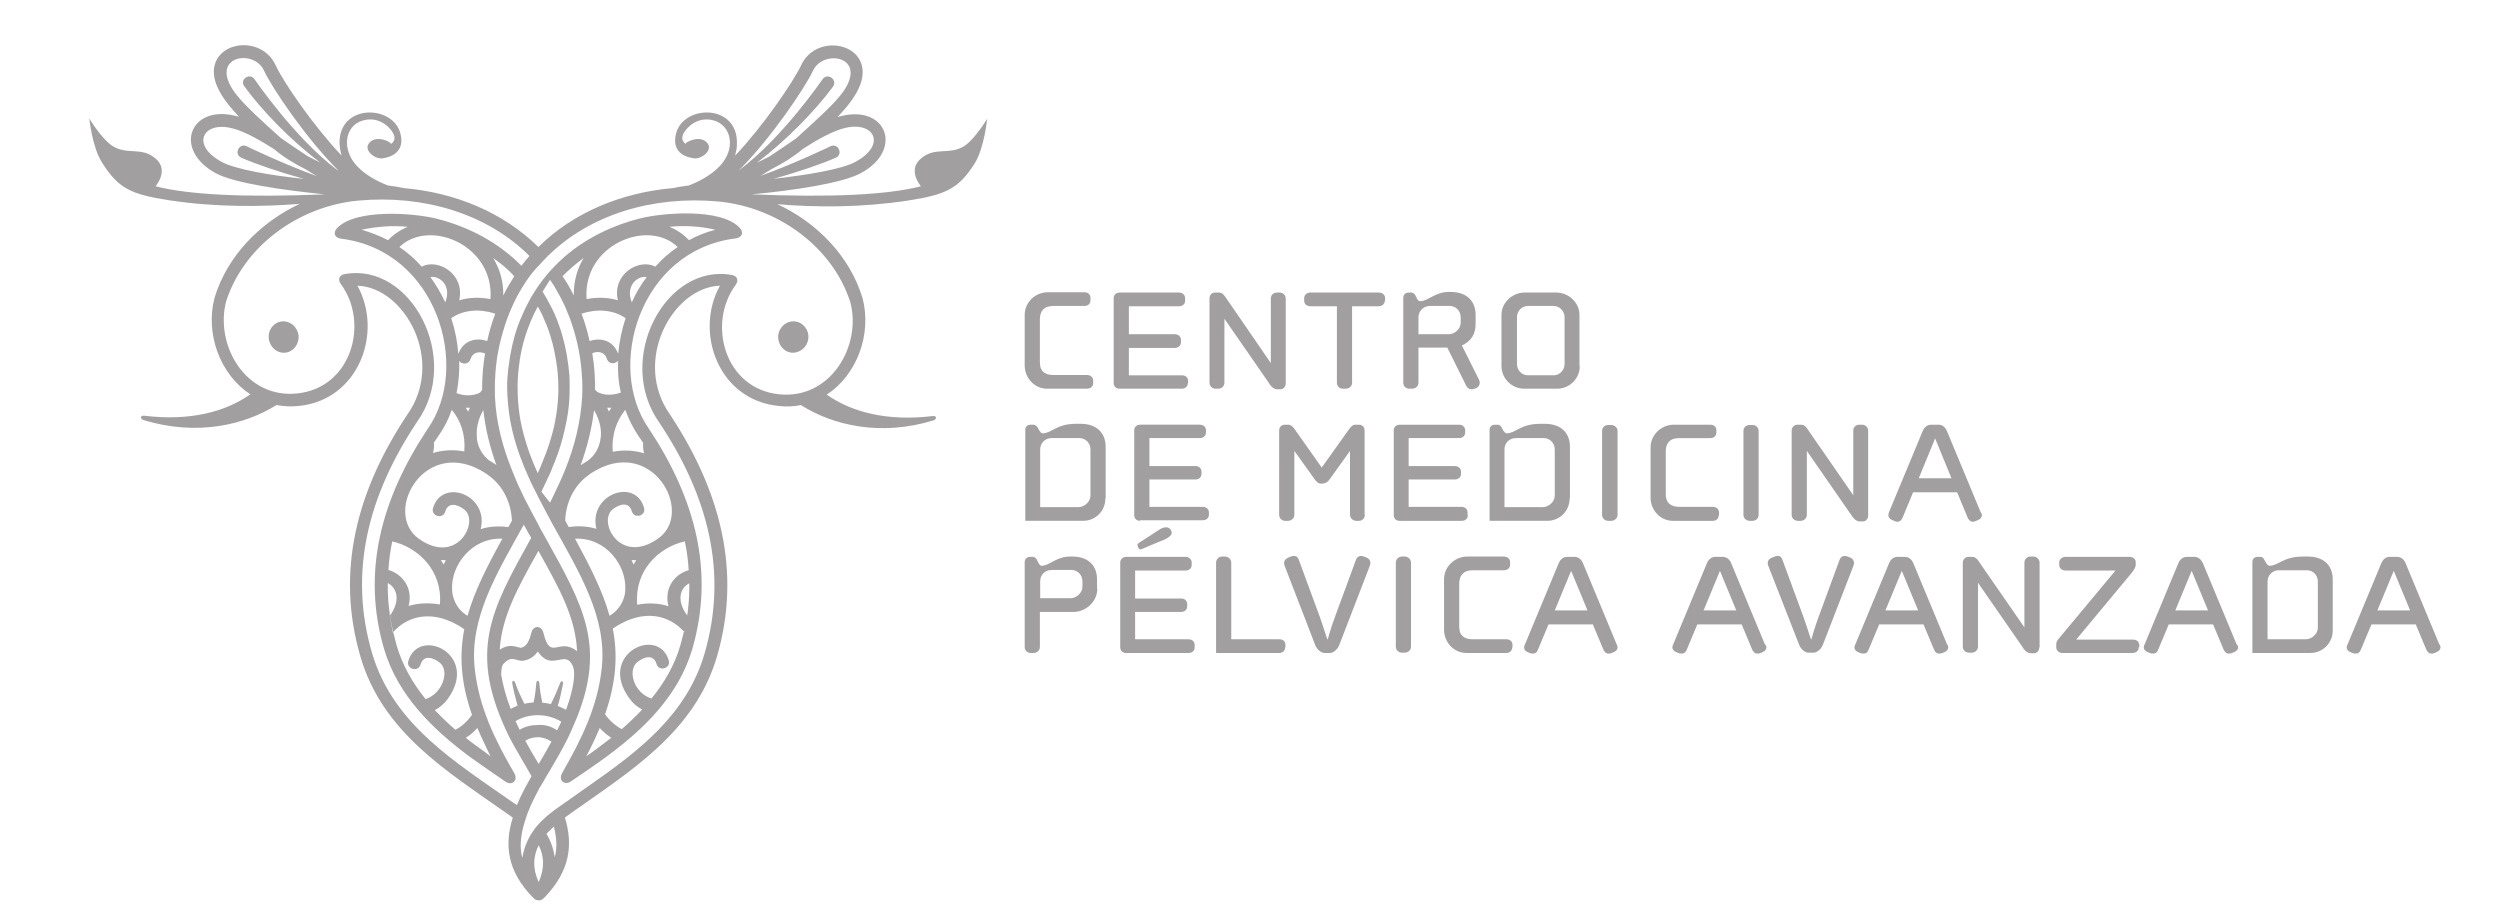 <?xml version="1.0" encoding="utf-8"?>
<!-- Generator: Adobe Illustrator 25.0.0, SVG Export Plug-In . SVG Version: 6.00 Build 0)  -->
<svg version="1.1" xmlns="http://www.w3.org/2000/svg" xmlns:xlink="http://www.w3.org/1999/xlink" x="0px" y="0px"
	 viewBox="0 0 84 31" style="enable-background:new 0 0 84 31;" xml:space="preserve">
<style type="text/css">
	.st0{display:none;}
	.st1{display:inline;}
	.st2{fill:none;}
	.st3{fill:#A19F9F;}
	.st4{fill-rule:evenodd;clip-rule:evenodd;fill:#A19F9F;}
</style>
<g id="Capa_1" class="st0">
	<g class="st1">
		<path class="st2" d="M65.89,25.76c0.07,0.35,0.45-0.26,0.57-0.73C66.46,25.03,65.85,25.56,65.89,25.76z"/>
		<path class="st2" d="M64.34,26.06c0.07,0.35,0.44-0.26,0.57-0.73C64.92,25.33,64.3,25.86,64.34,26.06z"/>
		<path class="st2" d="M63.42,24.67c0.01-0.2-0.24-0.11-0.33,0.44C63.09,25.11,63.41,24.87,63.42,24.67z"/>
		<path class="st2" d="M81.14,21.25c0.01-0.2-0.24-0.1-0.33,0.44C80.81,21.69,81.13,21.45,81.14,21.25z"/>
		<path class="st2" d="M57.7,25.76c0.01-0.2-0.24-0.1-0.33,0.44C57.37,26.2,57.69,25.97,57.7,25.76z"/>
		<path class="st2" d="M50,14.95c0-0.3-0.09-0.58-0.28-0.81c-0.17-0.2-0.37-0.37-0.6-0.49c-0.41-0.21-0.84-0.3-1.31-0.27
			c-0.77,0.06-1.38,0.39-1.72,1.09c-0.46,0.92-0.48,1.88-0.11,2.83c0.15,0.4,0.41,0.72,0.79,0.93c0.72,0.41,1.47,0.42,2.21,0.09
			c0.68-0.31,1.05-0.85,1.03-1.62c-0.01-0.27,0-0.55,0-0.82C50,15.57,50,15.26,50,14.95z"/>
		<path class="st2" d="M63.84,18.27c0.82,0.42,1.65,0.4,2.44-0.1c0.49-0.31,0.75-0.77,0.74-1.37c-0.01-0.3,0-0.6,0-0.89
			c0-0.32-0.01-0.63,0-0.95c0.01-0.43-0.18-0.77-0.49-1.03c-0.56-0.47-1.2-0.63-1.92-0.51c-0.75,0.13-1.29,0.53-1.58,1.23
			c-0.33,0.77-0.35,1.58-0.12,2.38C63.06,17.57,63.34,18.01,63.84,18.27z"/>
		<path class="st2" d="M41.86,5.54c-0.47-0.39-1-0.57-1.61-0.53c-0.92,0.05-1.57,0.48-1.91,1.34c-0.29,0.75-0.31,1.52-0.1,2.29
			c0.12,0.43,0.35,0.81,0.7,1.09c0.31,0.24,0.67,0.37,1.06,0.42c0.54,0.06,1.06-0.01,1.53-0.3c0.53-0.32,0.84-0.79,0.83-1.43
			c-0.01-0.3,0-0.6,0-0.9c0-0.3-0.01-0.61,0-0.91C42.38,6.16,42.19,5.82,41.86,5.54z"/>
		<path class="st2" d="M38.42,15.79c0.4-0.13,0.8-0.27,1.19-0.4c0.81-0.27,1.62-0.53,2.43-0.81c0.19-0.06,0.19-0.08,0.11-0.26
			c-0.17-0.38-0.45-0.65-0.83-0.81c-0.48-0.21-0.98-0.21-1.49-0.1c-0.6,0.13-1.05,0.47-1.34,1.01c-0.19,0.35-0.29,0.74-0.31,1.14
			c0,0.03,0,0.05-0.01,0.07c0,0.03-0.01,0.06-0.01,0.09c0,0.11,0.02,0.13,0.13,0.1C38.34,15.82,38.38,15.8,38.42,15.79z"/>
		<path class="st2" d="M9.08,10.43c0.97-0.2,1.84-1.26,1.3-2.51c-0.09-0.2-0.2-0.39-0.34-0.56c-0.1-0.13-0.1-0.15,0.05-0.2
			c0.23-0.08,0.47-0.13,0.72-0.12c0.71,0.04,1.23,0.59,1.23,1.29c0,0.42-0.15,0.77-0.4,1.1c-0.28,0.36-0.56,0.7-0.83,1.07
			c-0.34,0.46-0.64,0.94-0.8,1.49c-0.08,0.26-0.13,0.53-0.11,0.81c0.02,0.43,0.15,0.83,0.39,1.19c0.21,0.32,0.43,0.62,0.75,0.84
			c0.34,0.25,0.72,0.42,1.12,0.56c0.12,0.04,0.24,0.05,0.36,0c0.11-0.04,0.21-0.08,0.3-0.13c0.36-0.21,0.71-0.45,1.03-0.73
			c0.62-0.55,1.03-1.23,1.21-2.04c0.12-0.56,0.16-1.12,0.18-1.69c0-0.18-0.01-0.37-0.03-0.55c-0.08-1-0.35-1.94-0.82-2.82
			C14.08,6.87,13.71,6.4,13.25,6c-0.8-0.69-1.75-1.01-2.78-1.05c-0.75-0.03-1.45,0.13-2.11,0.5c-0.54,0.3-0.99,0.71-1.32,1.24
			C6.8,7.06,6.71,7.48,6.68,7.93c-0.02,0.45,0.03,0.89,0.21,1.3C7.24,10.07,8.17,10.61,9.08,10.43z M8.57,9
			c0.01-0.13,0.11-0.22,0.24-0.23c0.13,0,0.23,0.1,0.23,0.23c0,0.14-0.11,0.24-0.24,0.24C8.67,9.24,8.56,9.12,8.57,9z"/>
		<path class="st3" d="M34.73,10.69c0,0.14,0.02,0.16,0.16,0.16c0.23,0,0.46,0,0.7,0c0.26,0,0.26,0,0.26-0.27c0-1.31,0-2.62,0-3.93
			c0-0.2-0.01-0.4-0.03-0.6c-0.09-0.89-0.68-1.59-1.54-1.82c-0.36-0.1-0.73-0.11-1.11-0.07c-0.9,0.1-1.55,0.54-1.9,1.39
			c-0.02,0.06-0.03,0.12-0.08,0.17c-0.05-0.05-0.05-0.11-0.07-0.16c-0.24-0.68-0.71-1.12-1.41-1.32c-0.35-0.1-0.71-0.12-1.07-0.08
			c-0.82,0.09-1.47,0.45-1.85,1.21c-0.02,0.03-0.02,0.08-0.09,0.08c0-0.07,0-0.14,0-0.21c0-0.31,0-0.62,0-0.93
			c0-0.14-0.01-0.15-0.16-0.16c-0.21,0-0.41,0-0.62,0c-0.35,0-0.32-0.03-0.32,0.31c0,4.82,0,9.63,0,14.45c0,0.06,0,0.11,0,0.17
			c0.01,0.13,0.02,0.14,0.15,0.15c0.23,0,0.46,0,0.7,0c0.25,0,0.25,0,0.25-0.25c0-1.11,0-2.23,0-3.34c0-0.25,0.03-0.49,0.08-0.73
			c0.23-0.98,0.93-1.53,1.89-1.49c0.7,0.03,1.21,0.43,1.4,1.1c0.07,0.26,0.1,0.52,0.1,0.78c0,1.21,0,2.41,0,3.62
			c0,0.06,0,0.11,0,0.17c0.01,0.12,0.02,0.14,0.14,0.14c0.27,0,0.54,0,0.8,0c0.14,0,0.15-0.02,0.16-0.16c0-0.05,0-0.1,0-0.15
			c0-1.1,0-2.2,0-3.29c0-0.25,0.02-0.49,0.08-0.73c0.19-0.78,0.69-1.38,1.54-1.47c0.93-0.1,1.59,0.33,1.78,1.28
			c0.04,0.2,0.04,0.4,0.04,0.6c0,1.2,0,2.4,0,3.6c0,0.06,0,0.11,0,0.17c0.01,0.13,0.02,0.14,0.16,0.15c0.22,0,0.45,0,0.68,0
			c0.28,0,0.28,0,0.28-0.28c0-1.31,0-2.62,0-3.93c0-0.2-0.01-0.4-0.03-0.6c-0.09-0.89-0.68-1.59-1.55-1.81
			c-0.37-0.1-0.75-0.11-1.12-0.06c-0.88,0.11-1.51,0.54-1.86,1.37c-0.03,0.06-0.04,0.13-0.09,0.19c-0.04-0.05-0.05-0.11-0.07-0.16
			c-0.25-0.7-0.73-1.14-1.44-1.34c-0.38-0.1-0.76-0.12-1.14-0.06c-0.78,0.11-1.39,0.47-1.75,1.2c-0.02,0.03-0.02,0.09-0.08,0.09
			c-0.02-0.05-0.01-0.09-0.01-0.13c0-2.17,0-4.35,0-6.53c0-0.23,0.03-0.46,0.09-0.69c0.24-0.96,0.93-1.49,1.88-1.45
			c0.58,0.03,1.03,0.28,1.29,0.82c0.1,0.2,0.15,0.41,0.18,0.63c0.02,0.19,0.03,0.38,0.03,0.57c0,1.18,0,2.37,0,3.55
			c0,0.25,0,0.25,0.24,0.25c0.19,0,0.39,0,0.58,0c0.3,0,0.28,0.01,0.28-0.28c0-1.11,0-2.23,0-3.35c0-0.36,0.06-0.7,0.19-1.04
			c0.16-0.4,0.41-0.73,0.8-0.94c0.29-0.16,0.61-0.21,0.93-0.2c0.73,0.01,1.24,0.41,1.44,1.1c0.07,0.25,0.09,0.5,0.09,0.76
			c0,1.21,0,2.41,0,3.62C34.72,10.59,34.72,10.64,34.73,10.69z"/>
		<path class="st3" d="M55.84,18.69c0.96,0.65,2.01,0.72,3.07,0.29c0.89-0.37,1.37-1.08,1.55-2.01c0.03-0.18,0.01-0.21-0.17-0.21
			c-0.18,0-0.35,0-0.53,0c-0.28,0-0.28,0-0.35,0.28c-0.09,0.38-0.27,0.71-0.58,0.97c-0.78,0.64-2.36,0.61-2.95-0.75
			c-0.18-0.42-0.26-0.86-0.24-1.34c-0.02-0.33,0.03-0.66,0.12-0.99c0.12-0.45,0.34-0.85,0.7-1.15c0.47-0.38,1.02-0.48,1.6-0.39
			c0.51,0.07,0.91,0.33,1.18,0.78c0.09,0.16,0.15,0.33,0.19,0.51c0.02,0.07,0.04,0.14,0.13,0.14c0.26,0,0.52,0,0.79,0
			c0.1,0,0.12-0.03,0.12-0.14c0-0.03-0.01-0.06-0.02-0.09c-0.2-0.99-0.81-1.62-1.76-1.92c-0.44-0.14-0.89-0.17-1.35-0.12
			c-1.06,0.11-1.87,0.62-2.36,1.57c-0.47,0.9-0.55,1.85-0.31,2.83C54.84,17.65,55.21,18.26,55.84,18.69z"/>
		<path class="st3" d="M69.46,19.23c0.22,0.01,0.45,0,0.68,0c0.28,0,0.28,0,0.28-0.28c0-1.87,0-3.73,0-5.6c0-1.84,0-3.68,0-5.52
			c0-0.06,0-0.12,0-0.18C70.41,7.52,70.4,7.5,70.26,7.5c-0.22,0-0.44,0-0.66,0c-0.32,0-0.31-0.03-0.31,0.3c0,3.71,0,7.42,0,11.14
			c0,0.04,0,0.08,0,0.13C69.29,19.21,69.31,19.23,69.46,19.23z"/>
		<path class="st3" d="M46.74,5.23c0.1,0,0.2,0,0.29,0c0.28,0,0.27-0.02,0.27,0.27c0,1.68,0,3.36,0,5.05c0,0.05,0,0.11,0,0.16
			c0.01,0.13,0.02,0.15,0.14,0.15c0.27,0.01,0.55,0.01,0.82,0c0.12,0,0.14-0.02,0.14-0.14c0-0.05,0-0.1,0-0.15c0-0.84,0-1.68,0-2.52
			c0-0.83,0-1.66,0-2.49c0-0.05,0-0.11,0-0.17c0.01-0.14,0.02-0.16,0.16-0.16c0.13,0,0.27,0,0.4,0c0.08,0,0.12-0.03,0.12-0.12
			c0-0.29,0-0.57,0-0.86c0-0.07-0.04-0.11-0.11-0.11c-0.09,0-0.19,0-0.28-0.01c-0.3,0-0.3,0.04-0.3-0.29c0-0.64,0-1.28,0-1.92
			c0-0.17-0.02-0.18-0.17-0.09c-0.25,0.16-0.5,0.33-0.76,0.48c-0.14,0.08-0.19,0.18-0.18,0.34c0.01,0.44,0,0.88,0,1.32
			c0,0.16-0.01,0.17-0.17,0.17c-0.13,0.01-0.27,0-0.4,0.01c-0.07,0-0.12,0.03-0.12,0.11c0,0.29,0,0.59,0,0.88
			C46.62,5.21,46.67,5.23,46.74,5.23z"/>
		<path class="st3" d="M60.22,26.67c-0.05-0.01-0.06-0.06-0.07-0.1c-0.01-0.04-0.02-0.07-0.02-0.11c-0.04-0.25-0.07-0.51-0.07-0.76
			c-0.01-0.6-0.02-1.21,0.03-1.81c0.01-0.15,0.02-0.3,0.02-0.46c0-0.1-0.04-0.14-0.13-0.16c-0.11-0.02-0.19,0.03-0.21,0.15
			c-0.06,0.56-0.14,1.11-0.12,1.68c0,0.12,0,0.24,0.01,0.36c0.01,0.11-0.02,0.21-0.08,0.3c-0.17,0.28-0.31,0.58-0.45,0.88
			c-0.03,0.07-0.06,0.15-0.1,0.22c-0.02,0.03-0.04,0.07-0.08,0.06c-0.03-0.01-0.05-0.03-0.06-0.07c-0.04-0.11-0.06-0.24-0.07-0.36
			c-0.07-0.71-0.06-1.41-0.02-2.12c0.01-0.23,0.03-0.45,0.04-0.68c0.01-0.12-0.05-0.18-0.18-0.18c-0.1,0-0.15,0.05-0.17,0.18
			c-0.06,0.57-0.14,1.15-0.12,1.73c0,0.12,0.01,0.23,0.01,0.35c0,0.07-0.01,0.14-0.05,0.21c-0.18,0.34-0.36,0.68-0.54,1.02
			c-0.04,0.07-0.07,0.13-0.13,0.18c-0.1,0.08-0.17,0.06-0.2-0.06c-0.04-0.17-0.07-0.34-0.07-0.52c0-0.08,0.02-0.14,0.11-0.16
			c0.14-0.03,0.24-0.14,0.31-0.26c0.1-0.17,0.15-0.34,0.18-0.53c0.02-0.11,0.02-0.21-0.08-0.28c-0.1-0.07-0.21-0.08-0.33-0.03
			c-0.12,0.06-0.21,0.15-0.27,0.26c-0.26,0.47-0.33,0.98-0.22,1.5c0.03,0.15,0.12,0.25,0.27,0.29c0.17,0.04,0.34,0.04,0.47-0.12
			c0.07-0.1,0.14-0.2,0.19-0.31c0.12-0.23,0.24-0.45,0.36-0.68c0.06,0.07,0.05,0.14,0.06,0.2c0.03,0.21,0.07,0.42,0.18,0.61
			c0.12,0.21,0.31,0.23,0.47,0.04c0.05-0.06,0.08-0.12,0.11-0.19c0.11-0.25,0.21-0.49,0.32-0.74c0.04-0.08,0.07-0.16,0.15-0.24
			c0.02,0.12,0.03,0.22,0.05,0.31c0.04,0.2,0.07,0.41,0.18,0.59c0.11,0.19,0.29,0.2,0.44,0.04c0.05-0.06,0.09-0.12,0.12-0.19
			c0.11-0.24,0.21-0.49,0.32-0.73c0.02-0.05,0.02-0.11,0.1-0.12c0.01,0.04,0.01,0.08,0.02,0.11c0.01,0.09,0.02,0.18,0.06,0.27
			c0.03,0.06,0.07,0.09,0.15,0.09c0.07,0,0.11-0.05,0.13-0.11c0.01-0.03,0.02-0.07,0.03-0.11c0.09-0.38,0.21-0.75,0.39-1.1
			c0.04-0.08,0.07-0.16,0.19-0.21c-0.02,0.1-0.03,0.18-0.04,0.25c-0.06,0.32-0.06,0.63,0.01,0.94c0.02,0.11,0.05,0.22,0.1,0.31
			c0.11,0.2,0.3,0.21,0.44,0.02c0.06-0.08,0.1-0.17,0.14-0.26c0.05-0.13,0.09-0.26,0.2-0.39c0.03,0.12,0.05,0.22,0.07,0.32
			c0.03,0.13,0.11,0.22,0.23,0.26c0.23,0.08,0.42,0.02,0.56-0.19c0.05-0.08,0.1-0.15,0.14-0.24c0.12-0.22,0.23-0.44,0.34-0.66
			c0.03-0.05,0.05-0.1,0.12-0.1c0.19,0.01,0.33-0.1,0.49-0.18c0.06-0.03,0.12-0.07,0.18-0.09c0.08-0.02,0.11,0,0.11,0.09
			c0,0.09-0.05,0.13-0.11,0.18c-0.23,0.16-0.43,0.36-0.6,0.59c-0.1,0.14-0.18,0.29-0.19,0.47c-0.01,0.12,0,0.24,0.12,0.31
			c0.12,0.06,0.24,0.05,0.36-0.04c0.1-0.07,0.18-0.16,0.25-0.26c0.21-0.31,0.39-0.64,0.45-1.01c0.01-0.09,0.06-0.14,0.14-0.17
			c0.17-0.05,0.35-0.09,0.5-0.19c0.12-0.08,0.26-0.13,0.39-0.2c0.05-0.03,0.1-0.05,0.15-0.07c0.07-0.03,0.1,0.01,0.11,0.08
			c0.01,0.1-0.05,0.14-0.12,0.19c-0.25,0.18-0.46,0.4-0.63,0.65c-0.1,0.15-0.16,0.32-0.14,0.5c0.02,0.21,0.22,0.31,0.4,0.22
			c0.09-0.05,0.16-0.11,0.23-0.18c0.23-0.29,0.43-0.6,0.5-0.96c0.04-0.24,0.16-0.36,0.39-0.4c0.06-0.01,0.14-0.01,0.19-0.08
			c-0.05-0.04-0.09-0.04-0.13-0.03c-0.1,0-0.19,0.01-0.29,0.04c-0.05,0.01-0.09,0.01-0.13-0.04c-0.16-0.2-0.29-0.24-0.54-0.15
			c-0.06,0.02-0.12,0.06-0.2,0.06c0.01-0.09,0.05-0.16,0.1-0.22c0.09-0.13,0.18-0.25,0.29-0.36c0.04-0.03,0.09-0.07,0.06-0.14
			c-0.03-0.06-0.1-0.07-0.16-0.07c-0.07,0-0.12,0.03-0.16,0.08c-0.2,0.24-0.42,0.47-0.56,0.77c-0.07,0.16-0.07,0.16,0.03,0.31
			c-0.1,0.02-0.2,0.04-0.3,0.06c-0.07,0.02-0.11,0.01-0.15-0.06c-0.06-0.12-0.17-0.17-0.3-0.17c-0.09,0-0.17,0.02-0.25,0.05
			c-0.05,0.02-0.1,0.06-0.17,0.03c0.02-0.09,0.07-0.16,0.12-0.23c0.08-0.11,0.17-0.22,0.27-0.33c0.04-0.03,0.1-0.08,0.06-0.14
			c-0.04-0.07-0.11-0.08-0.18-0.07c-0.05,0-0.09,0.03-0.12,0.07c-0.22,0.25-0.46,0.5-0.59,0.81c-0.16,0.37-0.36,0.72-0.55,1.08
			c-0.03,0.07-0.08,0.14-0.13,0.19c-0.09,0.1-0.18,0.09-0.21-0.05c-0.05-0.18-0.07-0.37-0.06-0.56c0-0.06,0.02-0.11,0.09-0.12
			c0.2-0.05,0.3-0.19,0.38-0.37c0.07-0.15,0.11-0.29,0.13-0.45c0.03-0.24-0.14-0.39-0.37-0.31c-0.15,0.05-0.24,0.16-0.32,0.29
			c-0.1,0.18-0.17,0.36-0.21,0.56c-0.02,0.07-0.03,0.14-0.07,0.21c-0.11,0.22-0.22,0.45-0.33,0.67c-0.04,0.07-0.06,0.16-0.14,0.2
			c-0.04-0.01-0.05-0.04-0.05-0.06c-0.08-0.24-0.11-0.49-0.08-0.74c0.02-0.16,0.02-0.31,0.05-0.47c0.04-0.2-0.09-0.3-0.29-0.23
			c-0.06,0.02-0.11,0.07-0.16,0.12c-0.12,0.13-0.21,0.28-0.29,0.44c-0.03,0.06-0.04,0.12-0.11,0.17c-0.04-0.09-0.02-0.18-0.03-0.26
			c-0.01-0.06-0.02-0.11-0.07-0.14c-0.06-0.04-0.13-0.04-0.19-0.02c-0.07,0.03-0.1,0.08-0.1,0.16c0.02,0.2-0.04,0.38-0.16,0.55
			c-0.02,0.02-0.02,0.05-0.04,0.08c-0.14,0.27-0.28,0.54-0.4,0.82C60.3,26.62,60.29,26.68,60.22,26.67z M57.37,26.2
			c0.09-0.54,0.34-0.64,0.33-0.44C57.69,25.97,57.37,26.2,57.37,26.2z M64.34,26.06c-0.04-0.2,0.57-0.73,0.57-0.73
			C64.79,25.8,64.41,26.41,64.34,26.06z M65.89,25.76c-0.04-0.2,0.57-0.73,0.57-0.73C66.33,25.5,65.95,26.1,65.89,25.76z
			 M63.42,24.67c-0.01,0.2-0.33,0.44-0.33,0.44C63.18,24.56,63.43,24.46,63.42,24.67z"/>
		<path class="st3" d="M53.13,12.37c-0.2,0-0.39,0-0.59,0c-0.28,0-0.28,0-0.28,0.27c0,1.05,0,2.11,0,3.16c0,1.06,0,2.12,0,3.18
			c0,0.26,0,0.26,0.25,0.26c0.18,0,0.37,0,0.55,0c0.32,0,0.3,0.01,0.3-0.3c0-2.09,0-4.19,0-6.28c0-0.02,0-0.04,0-0.05
			C53.37,12.37,53.37,12.37,53.13,12.37z"/>
		<path class="st3" d="M45.56,4.14c-0.26,0-0.51,0-0.77,0c-0.16,0-0.17,0.01-0.17,0.17c0,0.05,0,0.1,0,0.14c0,1.01,0,2.02,0,3.03
			c0,0.59,0,1.17,0,1.75c0,0.47,0,0.94,0,1.41c0,0.21,0,0.21,0.21,0.21c0.2,0,0.4,0,0.6,0c0.3,0,0.28,0.01,0.28-0.27
			c0-2.06,0-4.12,0-6.18c0-0.04,0-0.07,0-0.11C45.72,4.15,45.71,4.14,45.56,4.14z"/>
		<path class="st3" d="M56.65,24.59c-0.01-0.15-0.04-0.3-0.09-0.45c-0.01-0.04-0.02-0.08-0.05-0.12c-0.03-0.06-0.09-0.08-0.16-0.06
			c-0.07,0.02-0.06,0.08-0.06,0.14c0.01,0.05,0.02,0.1,0.02,0.14c0.04,0.21,0.08,0.42,0.07,0.63c-0.01,0.57-0.05,1.13-0.22,1.68
			c-0.06,0.19-0.15,0.38-0.29,0.53c-0.1,0.11-0.14,0.1-0.23-0.01c-0.02-0.03-0.04-0.06-0.06-0.09c-0.09-0.15-0.15-0.32-0.18-0.49
			c-0.06-0.29-0.09-0.59-0.11-0.89c-0.01-0.16-0.03-0.31-0.06-0.47c-0.02-0.09-0.06-0.16-0.17-0.16c-0.13,0-0.17,0.02-0.22,0.12
			c-0.05,0.11-0.09,0.22-0.12,0.32c-0.14,0.44-0.23,0.88-0.32,1.33c-0.02,0.1-0.02,0.19-0.09,0.27c0-0.33-0.05-0.65-0.06-0.97
			c-0.02-0.57-0.12-1.13-0.25-1.68c-0.01-0.05-0.03-0.11-0.05-0.16c-0.04-0.08-0.17-0.11-0.26-0.07c-0.1,0.05-0.04,0.12-0.02,0.17
			c0.08,0.31,0.11,0.62,0.13,0.94c0.04,0.66,0.06,1.33,0.08,1.99c0.01,0.28,0.04,0.56,0.1,0.83c0.02,0.07,0.04,0.14,0.11,0.18
			c0.2,0.09,0.35,0.02,0.39-0.19c0.01-0.03,0.01-0.07,0.01-0.11c0.06-0.73,0.17-1.44,0.33-2.15c0.01-0.06,0.02-0.12,0.06-0.16
			c0.05,0.02,0.04,0.07,0.04,0.1c0.01,0.16,0.02,0.32,0.04,0.47c0.03,0.27,0.09,0.54,0.22,0.79c0.11,0.2,0.27,0.32,0.51,0.32
			c0.25,0.01,0.4-0.12,0.51-0.32c0.08-0.13,0.14-0.27,0.19-0.41C56.66,25.94,56.71,25.27,56.65,24.59z"/>
		<path class="st3" d="M68.72,21.95c0.07-0.03,0.13-0.06,0.2-0.1c0.09-0.05,0.18-0.11,0.28-0.17c0.14-0.08,0.16-0.07,0.16,0.08
			c0,0.04,0,0.07,0,0.11c-0.01,0.54-0.03,1.07-0.04,1.61c0,0.02,0,0.04-0.01,0.05c-0.03,0.21-0.02,0.41-0.02,0.62
			c0.01,0.31,0.04,0.62,0.29,0.86c0,0,0,0.01,0,0.03c-0.18,0.1-0.35,0.23-0.55,0.29c-0.06,0.02-0.14,0.02-0.13,0.1
			c0.01,0.08,0.1,0.09,0.16,0.09c0.05,0,0.1-0.01,0.14-0.02c0.1-0.02,0.2-0.07,0.29-0.12c0.29-0.16,0.57-0.33,0.88-0.44
			c0.1-0.04,0.21-0.07,0.31-0.1c0.04-0.02,0.09-0.03,0.08-0.08c-0.01-0.05-0.06-0.06-0.1-0.07c-0.08-0.02-0.16-0.01-0.23,0.02
			c-0.16,0.06-0.32,0.08-0.47,0.16c-0.08,0.04-0.13,0.02-0.17-0.05c-0.04-0.06-0.06-0.12-0.07-0.19c-0.03-0.12-0.04-0.24-0.04-0.36
			c-0.02-0.71,0.03-1.41,0.04-2.12c0-0.19,0.01-0.39,0-0.58c-0.01-0.2-0.02-0.2,0.15-0.27c0.13-0.05,0.27-0.09,0.4-0.11
			c0.04-0.01,0.07-0.01,0.11-0.02c0.03-0.01,0.04-0.03,0.04-0.05c0-0.01-0.02-0.03-0.04-0.04c-0.04-0.01-0.07-0.01-0.11-0.01
			c-0.21-0.01-0.41,0.04-0.6,0.13c-0.36,0.18-0.69,0.41-1.04,0.61c-0.04,0.02-0.1,0.05-0.07,0.11
			C68.6,21.98,68.66,21.97,68.72,21.95z"/>
		<path class="st3" d="M69.54,25.93c-0.26,0.06-0.52,0.13-0.78,0.19c-1.23,0.27-2.45,0.53-3.67,0.82c-0.61,0.15-1.22,0.29-1.83,0.43
			c-0.31,0.07-0.62,0.13-0.92,0.22c-0.26,0.07-0.51,0.15-0.78,0.21c-0.31,0.07-0.62,0.16-0.94,0.24c-0.3,0.08-0.6,0.17-0.89,0.26
			c-0.29,0.1-0.58,0.15-0.87,0.24c-0.27,0.08-0.54,0.17-0.82,0.25c-0.42,0.11-0.84,0.23-1.26,0.3c-0.08,0.01-0.17,0.04-0.22,0.11
			c-0.04,0.06-0.03,0.11,0.04,0.12c0.09,0.02,0.18,0.02,0.27,0c0.36-0.1,0.72-0.19,1.07-0.3c0.26-0.08,0.51-0.18,0.76-0.26
			c0.23-0.07,0.47-0.12,0.7-0.19c0.65-0.2,1.31-0.37,1.97-0.54c0.22-0.06,0.44-0.11,0.66-0.16c-0.01-0.03-0.07-0.06-0.02-0.09
			c0.04-0.03,0.07,0.04,0.1,0.06c0.04-0.01,0.07-0.02,0.1-0.03c0.41-0.14,0.84-0.18,1.24-0.35c0.04-0.02,0.07,0,0.11,0
			c0.22-0.03,0.45-0.04,0.64-0.19c0.04-0.03,0.1-0.08,0.15-0.04c0.08,0.08,0.16,0.04,0.24,0.01c0.21-0.06,0.42-0.13,0.64-0.15
			c0.11-0.01,0.21-0.04,0.32-0.07c0.06-0.01,0.11-0.02,0.13-0.08c0.03-0.07,0.08-0.07,0.13-0.04c0.06,0.03,0.11,0.04,0.17-0.01
			c0.22-0.19,0.48-0.24,0.76-0.19c0.1,0.02,0.19,0.01,0.26-0.04c0.12-0.1,0.25-0.13,0.38-0.16c0.33-0.08,0.67-0.16,1-0.23
			c0.1-0.02,0.2-0.07,0.3-0.01c0.03,0.02,0.08,0.01,0.1-0.02c0.08-0.11,0.21-0.12,0.33-0.14c0.24-0.04,0.48-0.1,0.71-0.17
			c-0.03-0.01-0.05-0.02-0.07-0.03C69.68,25.91,69.61,25.91,69.54,25.93z"/>
		<path class="st3" d="M52.77,10.17c-0.39,0.02-0.71,0.31-0.72,0.67c0,0.23,0.09,0.41,0.28,0.54c0.35,0.24,0.81,0.19,1.1-0.12
			c0.22-0.24,0.21-0.64-0.03-0.86C53.23,10.24,53.01,10.16,52.77,10.17z"/>
		<path class="st3" d="M45.79,2.84c0.14-0.16,0.18-0.34,0.14-0.55c-0.06-0.31-0.38-0.54-0.74-0.55c-0.24-0.01-0.44,0.07-0.61,0.24
			c-0.24,0.24-0.24,0.63,0,0.87C44.9,3.21,45.48,3.19,45.79,2.84z"/>
		<path class="st3" d="M50.08,1.88c-0.39,0.24-0.39,0.86,0,1.09c0.15,0.08,0.3,0.15,0.46,0.14c0.2,0.01,0.38-0.06,0.53-0.18
			c0.32-0.25,0.33-0.73,0.02-0.99C50.8,1.71,50.4,1.69,50.08,1.88z"/>
		<path class="st3" d="M82.71,23.38c-0.31,0.06-0.62,0.13-0.93,0.2c-0.04,0.01-0.1,0-0.13,0.07c0.06,0.03,0.12,0,0.17-0.01
			c0.09-0.02,0.18-0.03,0.27,0c0.1,0.03,0.19,0.02,0.29-0.01c0.17-0.05,0.34-0.09,0.51-0.14c0.04-0.01,0.09-0.01,0.11-0.07
			C82.91,23.33,82.81,23.36,82.71,23.38z"/>
		<path class="st3" d="M71.11,25.6c-0.43,0.09-0.87,0.16-1.3,0.28c0.01,0,0.02,0.02,0.02,0.05c0.45-0.07,0.9-0.2,1.35-0.3
			C71.16,25.59,71.13,25.6,71.11,25.6z"/>
		<path class="st3" d="M69.76,25.89c0.02,0.01,0.05,0.02,0.07,0.03c0-0.03-0.01-0.04-0.02-0.05C69.79,25.89,69.77,25.89,69.76,25.89
			z"/>
		<path class="st3" d="M76.2,24.59c-0.19,0-0.36,0.05-0.48,0.15C75.88,24.76,75.97,24.74,76.2,24.59z"/>
		<path class="st3" d="M79.58,24.01c-0.16-0.02-0.36,0.01-0.49,0.09C79.22,24.13,79.44,24.09,79.58,24.01z"/>
		<path class="st3" d="M79.81,23.98c0.03,0.01,0.04,0.02,0.05,0.02c0.12-0.03,0.23-0.05,0.35-0.08c-0.04-0.03-0.09-0.03-0.14-0.04
			C79.98,23.89,79.89,23.89,79.81,23.98z"/>
		<path class="st3" d="M73.4,25.19c0,0.05,0.04,0.04,0.07,0.04c0.05-0.01,0.09-0.02,0.15-0.04c-0.06-0.03-0.11-0.07-0.16-0.06
			C73.43,25.14,73.4,25.16,73.4,25.19z"/>
		<path class="st3" d="M77.57,24.36c0,0.01,0,0.02,0,0.04c0.08-0.01,0.16-0.03,0.24-0.05C77.73,24.31,77.65,24.32,77.57,24.36z"/>
		<path class="st3" d="M71.79,25.47c-0.12,0.01-0.21,0.02-0.28,0.08C71.59,25.53,71.68,25.55,71.79,25.47z"/>
		<path class="st3" d="M80.43,23.85C80.44,23.85,80.44,23.85,80.43,23.85L80.43,23.85C80.44,23.85,80.44,23.85,80.43,23.85z"/>
		<path class="st3" d="M80.21,23.92c0.07-0.02,0.16-0.02,0.22-0.07c-0.09,0-0.18,0-0.27,0.01C80.18,23.86,80.2,23.87,80.21,23.92z"
			/>
		<path class="st3" d="M80.07,23.88c0.05,0,0.1,0,0.14,0.04c-0.01-0.04-0.03-0.05-0.05-0.05C80.13,23.87,80.1,23.87,80.07,23.88z"/>
		<path class="st3" d="M80.86,23.76c0.02,0.03,0.04,0.03,0.07,0.02c0.05,0,0.1,0.01,0.16-0.03C81,23.69,80.93,23.73,80.86,23.76z"/>
		<path class="st3" d="M77.04,24.49c0.08,0.02,0.12-0.01,0.2-0.06C77.15,24.43,77.09,24.42,77.04,24.49z"/>
		<path class="st3" d="M74.94,24.9c-0.06,0-0.12-0.01-0.21,0.05C74.83,24.97,74.89,24.95,74.94,24.9z"/>
		<polygon class="st3" points="80.59,23.81 80.59,23.81 80.59,23.81 		"/>
		<path class="st3" d="M80.59,23.81c0.11-0.01,0.23,0.03,0.34-0.03c-0.03,0.02-0.05,0.01-0.07-0.02
			C80.78,23.79,80.68,23.76,80.59,23.81z"/>
		<path class="st3" d="M62.12,27.84c-0.02,0.02-0.06,0-0.08,0.03C62.06,27.86,62.09,27.85,62.12,27.84z"/>
		<path class="st3" d="M62.04,27.87c0.02-0.03,0.05-0.01,0.08-0.03c-0.04-0.02-0.06-0.09-0.1-0.06
			C61.96,27.81,62.02,27.84,62.04,27.87z"/>
		<path class="st3" d="M72.17,25.42c0,0.01,0.01,0.02,0.02,0.02c0.01-0.01,0.03-0.01,0.03-0.02c0-0.01-0.01-0.03-0.01-0.03
			C72.19,25.39,72.17,25.4,72.17,25.42z"/>
		<path class="st3" d="M78.04,24.31c0,0,0.02,0.02,0.03,0.02c0.02,0,0.05-0.01,0.05-0.04c0-0.01-0.01-0.02-0.03-0.02
			C78.08,24.28,78.05,24.28,78.04,24.31z"/>
		<polygon class="st3" points="80.58,23.81 80.59,23.81 80.59,23.81 		"/>
		<path class="st3" d="M80.58,23.81c-0.05,0-0.1,0-0.14,0.03C80.49,23.85,80.54,23.85,80.58,23.81z"/>
		<polygon class="st3" points="80.44,23.85 80.44,23.85 80.44,23.85 		"/>
		<path class="st2" d="M13.06,15.46c0.14-0.01,0.26-0.01,0.37-0.03c0.11-0.01,0.23-0.03,0.34-0.06c1-0.19,1.92-0.6,2.78-1.13
			c0.92-0.57,1.74-1.27,2.47-2.07c0.46-0.51,0.87-1.05,1.23-1.63c0.01-0.01,0.02-0.03,0.03-0.05c0.06-0.11,0.04-0.14-0.09-0.14
			c-0.06,0-0.11,0-0.16,0.01c-0.96,0.13-1.89,0.38-2.78,0.74c-0.12,0.05-0.21,0.12-0.28,0.25c-0.57,1.08-1.28,2.06-2.18,2.89
			c-0.47,0.44-0.99,0.82-1.56,1.1C13.17,15.36,13.11,15.38,13.06,15.46z"/>
		<path class="st2" d="M15.03,7.78c0.02,0.33,0.03,0.65,0.14,0.97c0.08,0.22,0.06,0.23,0.24,0.06c0.76-0.71,1.6-1.32,2.52-1.79
			c0.13-0.07,0.2-0.16,0.2-0.3c0.01-0.28,0.06-0.56,0.04-0.76c0-0.44-0.03-0.8-0.08-1.16c-0.08-0.57-0.22-1.14-0.48-1.66
			C17.55,3,17.54,3,17.38,3.05c-0.37,0.13-0.72,0.3-1.05,0.51c-0.6,0.37-1.1,0.85-1.58,1.35c-0.15,0.15-0.19,0.29-0.13,0.5
			C14.85,6.18,14.97,6.98,15.03,7.78z"/>
		<path class="st2" d="M14.68,7.47c0.02,0.03,0.02,0.09,0.08,0.09c-0.02-0.59-0.26-1.85-0.4-2.11c-0.07,0.02-0.09,0.06-0.12,0.1
			C14.12,5.7,14,5.86,13.88,6.03c-0.09,0.13-0.09,0.14,0.02,0.27C14.21,6.66,14.47,7.04,14.68,7.47z"/>
		<path class="st2" d="M9.54,12.25c-0.44-0.3-0.9-0.57-1.38-0.81c-0.03-0.01-0.06-0.04-0.12-0.02c0.33,0.72,1.47,2.24,1.89,2.48
			c0-0.01,0.01-0.02,0-0.03c-0.22-0.43-0.31-0.9-0.27-1.38C9.67,12.37,9.63,12.3,9.54,12.25z"/>
		<path class="st2" d="M15.41,11.62c-0.01,0.09,0.03,0.11,0.11,0.07c0.02-0.01,0.04-0.02,0.06-0.04c0.36-0.22,0.74-0.41,1.12-0.58
			c0.13-0.06,0.21-0.14,0.27-0.27c0.5-1.04,0.86-2.13,1.06-3.27c0.01-0.08,0.05-0.16,0.02-0.25c-0.07-0.02-0.11,0.02-0.16,0.05
			c-0.42,0.21-0.81,0.47-1.19,0.74c-0.46,0.33-0.88,0.7-1.28,1.08c-0.08,0.07-0.11,0.15-0.09,0.26c0.02,0.11,0.04,0.23,0.06,0.34
			c0.06,0.49,0.12,0.98,0.06,1.47C15.43,11.36,15.42,11.49,15.41,11.62z"/>
		<path class="st2" d="M17.26,10.81c0.09,0,0.15-0.04,0.22-0.06c0.43-0.17,0.87-0.31,1.33-0.41c0.49-0.12,0.99-0.21,1.49-0.24
			c0.17-0.01,0.28-0.08,0.35-0.24c0.1-0.22,0.21-0.43,0.31-0.66c0.34-0.82,0.56-1.66,0.52-2.56c-0.01-0.18-0.02-0.2-0.2-0.22
			c-0.29-0.04-0.58,0-0.87,0.04c-0.6,0.08-1.18,0.25-1.73,0.49c-0.4,0.18-0.31,0.07-0.38,0.49c-0.17,1.03-0.45,2.03-0.87,2.99
			C17.36,10.54,17.3,10.66,17.26,10.81z"/>
		<path class="st2" d="M9.56,11.96c0.14,0.09,0.16,0.08,0.2-0.06c0.11-0.36,0.27-0.69,0.46-1.01c0.33-0.55,0.73-1.04,1.13-1.52
			c0.26-0.31,0.44-0.66,0.42-1.08c-0.02-0.45-0.3-0.83-0.73-0.96c-0.19-0.06-0.39-0.05-0.58-0.02c-0.11,0.02-0.12,0.05-0.06,0.15
			c0.04,0.07,0.08,0.15,0.12,0.22c0.23,0.46,0.32,0.94,0.2,1.45c-0.24,1.04-1.27,1.74-2.33,1.57c-0.12-0.02-0.24-0.04-0.36-0.08
			c-0.06-0.02-0.11-0.02-0.15,0.03c-0.07,0.09-0.15,0.18-0.23,0.27c0.12,0.1,0.26,0.13,0.38,0.19C8.58,11.35,9.08,11.63,9.56,11.96z
			"/>
		<path class="st2" d="M14.73,13.85c-0.03,0.05-0.08,0.09-0.1,0.18c0.61-0.47,1.95-2.25,1.99-2.65c-0.05,0.02-0.1,0.04-0.15,0.07
			c-0.3,0.16-0.61,0.33-0.91,0.51c-0.14,0.08-0.21,0.19-0.24,0.36C15.24,12.87,15.04,13.38,14.73,13.85z"/>
		<path class="st2" d="M15.52,16.27c-0.21,0.01-0.43,0.01-0.64,0.01c-0.6,0-1.19-0.09-1.76-0.26c-0.18-0.05-0.35-0.13-0.55-0.2
			c-0.01,0.1,0.04,0.15,0.07,0.2c0.49,0.75,1.14,1.33,1.97,1.69c0.39,0.17,0.79,0.27,1.22,0.25c0.2-0.01,0.22-0.02,0.22-0.23
			c0.01-0.47-0.12-0.91-0.32-1.34C15.69,16.3,15.63,16.27,15.52,16.27z"/>
		<path class="st2" d="M12.47,16.24c-0.12-0.13-0.15-0.13-0.27,0.01c-0.07,0.09-0.15,0.18-0.2,0.28c-0.25,0.47-0.3,0.97-0.23,1.5
			c0.05,0.35,0.16,0.69,0.39,0.97c0.16,0.21,0.21,0.21,0.37,0c0.31-0.4,0.4-0.87,0.42-1.37c-0.02-0.33-0.07-0.66-0.2-0.97
			C12.67,16.51,12.59,16.37,12.47,16.24z"/>
		<path class="st2" d="M23.32,10.69c-0.52-0.22-1.06-0.33-1.61-0.37c-0.29-0.02-0.57-0.06-0.86-0.03c-0.12,0.01-0.2,0.06-0.26,0.17
			c-0.64,1.08-1.44,2.03-2.39,2.86c-0.82,0.72-1.72,1.32-2.72,1.76c-0.64,0.28-1.31,0.5-2.01,0.58c-0.12,0.02-0.25,0.02-0.38,0.03
			c0.02,0.03,0.02,0.04,0.03,0.05c0.06,0.02,0.11,0.04,0.17,0.06c0.63,0.19,1.27,0.25,1.92,0.24c0.49-0.01,0.98-0.06,1.47-0.15
			c1.89-0.36,3.58-1.12,5.06-2.36c0.57-0.48,1.07-1.03,1.46-1.67c0.17-0.27,0.31-0.55,0.41-0.86c0.04-0.13,0.03-0.15-0.09-0.22
			C23.45,10.76,23.38,10.72,23.32,10.69z"/>
		<path class="st2" d="M12.1,15.82c-0.04-0.02-0.07,0.01-0.1,0.02c-0.68,0.29-1.39,0.42-2.12,0.43c-0.24,0.01-0.49,0-0.73,0
			c-0.11,0-0.17,0.04-0.21,0.13c-0.11,0.22-0.19,0.45-0.25,0.69c-0.05,0.23-0.09,0.47-0.06,0.7c0.02,0.15,0.03,0.16,0.19,0.17
			c0.31,0.02,0.61-0.02,0.9-0.12c1.02-0.35,1.8-1.01,2.36-1.92C12.09,15.89,12.12,15.87,12.1,15.82z"/>
		<path class="st2" d="M4.38,10.48c1.01,1.6,2.31,2.9,3.94,3.87c0.82,0.49,1.7,0.86,2.65,1.02c0.19,0.03,0.38,0.08,0.58,0.05
			c-0.02-0.07-0.07-0.07-0.11-0.09c-0.64-0.33-1.21-0.76-1.72-1.26c-0.62-0.61-1.15-1.3-1.6-2.04c-0.15-0.24-0.28-0.49-0.42-0.73
			c-0.11-0.2-0.2-0.23-0.4-0.12c-0.04,0.02-0.08,0.04-0.11,0.06C6.6,11.5,6.03,11.47,5.47,11.2c-0.12-0.06-0.13-0.14-0.04-0.22
			c0.06-0.06,0.12-0.01,0.17,0.01c0.3,0.15,0.63,0.19,0.96,0.17C6.73,11.14,6.91,11.1,7.07,11c-0.01-0.02-0.02-0.04-0.02-0.04
			c-0.03-0.02-0.06-0.03-0.1-0.05c-0.82-0.3-1.65-0.5-2.52-0.59c-0.03,0-0.07-0.02-0.1,0.02c-0.01,0.03,0.01,0.06,0.03,0.08
			C4.36,10.45,4.37,10.47,4.38,10.48z"/>
		<path class="st2" d="M10.79,15.94c0.26-0.05,0.52-0.1,0.82-0.22c-0.06-0.02-0.07-0.02-0.09-0.02c-0.67-0.04-1.31-0.2-1.93-0.45
			c-1.37-0.54-2.54-1.36-3.59-2.37c-0.75-0.72-1.39-1.53-1.92-2.43c-0.05-0.09-0.11-0.13-0.21-0.14c-0.23-0.03-0.46,0-0.69,0.01
			c-0.44,0.01-0.87,0.09-1.3,0.2c-0.25,0.07-0.49,0.16-0.72,0.27c-0.13,0.07-0.14,0.08-0.09,0.23c0.01,0.02,0.02,0.05,0.03,0.07
			c0.25,0.68,0.66,1.26,1.15,1.78c0.77,0.82,1.68,1.47,2.68,1.97c1.23,0.62,2.52,1.03,3.9,1.16C9.48,16.05,10.14,16.05,10.79,15.94z
			"/>
		<path class="st3" d="M23.77,10.64c-0.21-0.11-0.43-0.21-0.65-0.28c-0.64-0.21-1.29-0.3-1.96-0.3c-0.07,0-0.15,0-0.22,0
			c-0.06,0-0.1-0.03-0.07-0.09c0.02-0.04,0.04-0.08,0.06-0.11c0.22-0.43,0.4-0.88,0.54-1.34c0.21-0.7,0.33-1.4,0.24-2.13
			c-0.02-0.15-0.04-0.18-0.18-0.19c-0.35-0.02-0.7-0.03-1.04,0.01c-0.66,0.08-1.3,0.27-1.91,0.53c-0.05,0.02-0.1,0.06-0.15,0.04
			c-0.02-0.02-0.02-0.04-0.02-0.07c0.03-0.6,0.05-1.21-0.02-1.81c-0.09-0.71-0.27-1.4-0.62-2.03c-0.08-0.15-0.09-0.15-0.26-0.1
			c-0.25,0.07-0.5,0.17-0.73,0.28c-0.83,0.41-1.53,0.99-2.15,1.67c-0.04,0.04-0.06,0.11-0.15,0.11c-0.01-0.03-0.03-0.06-0.04-0.09
			C14.33,4.48,14.23,4.24,14.12,4c-0.36-0.8-0.84-1.53-1.5-2.12c-0.09-0.08-0.19-0.13-0.25-0.23c-0.04,0-0.07,0-0.11,0
			c0,0.09-0.07,0.12-0.13,0.17c-0.21,0.18-0.41,0.38-0.59,0.59c-0.43,0.5-0.75,1.06-1.02,1.66c-0.06,0.12-0.11,0.25-0.15,0.37
			c-0.03,0.08-0.01,0.11,0.08,0.12c0.11,0.01,0.14-0.01,0.2-0.14c0.15-0.36,0.31-0.7,0.51-1.04c0.28-0.46,0.59-0.9,0.99-1.26
			c0.2-0.18,0.21-0.18,0.41,0.01c0.83,0.79,1.32,1.77,1.69,2.83c0.03,0.09,0.01,0.15-0.04,0.22c-0.17,0.21-0.34,0.43-0.49,0.66
			c-0.01,0.01-0.02,0.03-0.03,0.04c-0.04,0.06-0.09,0.07-0.15,0.02c-0.02-0.02-0.05-0.04-0.07-0.06c-0.4-0.37-0.86-0.64-1.36-0.83
			C11.87,4.93,11.86,4.93,12,4.74c0.31-0.46,0.42-0.97,0.4-1.51c-0.01-0.13-0.04-0.16-0.13-0.16c-0.09,0-0.12,0.03-0.12,0.16
			c0,0.05,0,0.11,0,0.17c0,0.48-0.15,0.91-0.42,1.3c-0.08,0.12-0.17,0.16-0.32,0.12c-0.47-0.11-0.95-0.15-1.43-0.11
			C9.25,4.76,8.59,4.98,7.99,5.37c-0.44,0.29-0.82,0.65-1.11,1.1c-0.51,0.8-0.56,1.65-0.32,2.53c0.15,0.55,0.46,1,0.95,1.32
			c0.23,0.15,0.22,0.15,0.03,0.35c-0.1,0.11-0.19,0.12-0.33,0.07c-0.54-0.22-1.1-0.37-1.67-0.49c-0.38-0.08-0.77-0.14-1.16-0.17
			c-0.13-0.01-0.24-0.02-0.32-0.17c-0.33-0.64-0.6-1.29-0.75-2C3.22,7.5,3.17,7.08,3.2,6.65c0.01-0.2,0.04-0.23,0.24-0.24
			c0.27-0.03,0.55,0,0.82,0.04c0.66,0.09,1.3,0.29,1.91,0.56c0.09,0.04,0.18,0.08,0.22,0.2C6.49,6.93,6.6,6.68,6.52,6.4
			c-0.01-0.02,0-0.05,0-0.07C6.5,5.81,6.51,5.28,6.58,4.76C6.67,4.2,6.81,3.65,7.06,3.14C7.13,3.01,7.14,3,7.28,3.05
			C7.55,3.14,7.81,3.26,8.06,3.4c0.54,0.3,1.01,0.67,1.46,1.09c0.14,0.14,0.2,0.14,0.36,0.04C9.86,4.5,9.84,4.47,9.81,4.44
			C9.46,4.07,9.07,3.75,8.65,3.47C8.2,3.16,7.71,2.91,7.18,2.76c-0.16-0.04-0.17-0.04-0.25,0.1C6.75,3.19,6.62,3.54,6.52,3.9
			c-0.12,0.45-0.2,0.92-0.23,1.39c-0.03,0.39-0.04,0.78,0,1.17C6.29,6.52,6.29,6.6,6.29,6.67c0,0.1-0.02,0.11-0.11,0.08
			C6,6.68,5.83,6.61,5.65,6.54c-0.79-0.28-1.6-0.43-2.44-0.36C3.02,6.2,2.98,6.23,2.97,6.42C2.92,6.86,2.95,7.31,3.03,7.75
			C3.15,8.46,3.4,9.14,3.72,9.78C3.75,9.84,3.78,9.9,3.81,9.96c0.02,0.05,0,0.08-0.06,0.09c-0.05,0-0.1,0-0.15,0
			c-0.28,0-0.55,0-0.82,0.03c-0.67,0.07-1.32,0.24-1.92,0.56c-0.05,0.03-0.1,0.06-0.17,0.07c0,0.02,0,0.05,0,0.07
			c0.06,0.04,0.07,0.11,0.09,0.17c0.1,0.31,0.23,0.6,0.39,0.89c0.47,0.82,1.11,1.48,1.84,2.06c0.75,0.59,1.57,1.08,2.45,1.45
			c0.78,0.34,1.58,0.6,2.42,0.75c0.23,0.04,0.47,0.08,0.71,0.11c0.13,0.01,0.13,0.04,0.09,0.15c-0.04,0.09-0.08,0.18-0.11,0.27
			c-0.16,0.41-0.22,0.84-0.18,1.27c0.02,0.23,0.05,0.27,0.28,0.29c0.26,0.03,0.52,0.01,0.78-0.04c0.74-0.15,1.37-0.51,1.92-1.01
			c0.05-0.05,0.09-0.11,0.16-0.14c0.01,0.01,0.02,0.02,0.02,0.02c0.02,0.04-0.01,0.08-0.01,0.12c-0.08,0.45-0.05,0.9,0.09,1.34
			c0.11,0.35,0.28,0.67,0.57,0.9c0.13,0.11,0.16,0.11,0.3,0c0.16-0.14,0.29-0.29,0.39-0.48c0.29-0.54,0.35-1.11,0.27-1.7
			c-0.01-0.06-0.02-0.13-0.03-0.22c0.14,0.12,0.25,0.22,0.37,0.31c0.51,0.41,1.07,0.71,1.72,0.85c0.29,0.06,0.58,0.08,0.87,0.03
			c0.16-0.03,0.17-0.05,0.2-0.21c0.04-0.26,0.02-0.52-0.02-0.78c-0.05-0.27-0.13-0.52-0.23-0.77c-0.07-0.18-0.07-0.18,0.12-0.21
			c0.23-0.04,0.46-0.07,0.69-0.11c1.62-0.32,3.1-0.95,4.44-1.9c0.82-0.58,1.53-1.26,2.08-2.11c0.24-0.36,0.43-0.75,0.54-1.17
			C23.94,10.74,23.94,10.72,23.77,10.64z M18.67,6.95c0.55-0.24,1.13-0.41,1.73-0.49c0.29-0.04,0.58-0.08,0.87-0.04
			c0.18,0.02,0.19,0.04,0.2,0.22c0.04,0.9-0.18,1.74-0.52,2.56c-0.09,0.23-0.21,0.44-0.31,0.66c-0.07,0.16-0.18,0.23-0.35,0.24
			c-0.51,0.03-1,0.12-1.49,0.24c-0.45,0.11-0.89,0.25-1.33,0.41c-0.07,0.02-0.13,0.06-0.22,0.06c0.04-0.15,0.1-0.26,0.16-0.38
			c0.42-0.96,0.7-1.96,0.87-2.99C18.36,7.01,18.27,7.12,18.67,6.95z M15.39,9.75c-0.01-0.11-0.03-0.23-0.06-0.34
			c-0.02-0.11,0.01-0.18,0.09-0.26c0.41-0.39,0.83-0.75,1.28-1.08c0.38-0.27,0.77-0.53,1.19-0.74c0.05-0.03,0.09-0.07,0.16-0.05
			c0.03,0.08-0.01,0.17-0.02,0.25c-0.2,1.14-0.56,2.23-1.06,3.27c-0.06,0.13-0.14,0.21-0.27,0.27c-0.38,0.18-0.76,0.37-1.12,0.58
			c-0.02,0.01-0.04,0.03-0.06,0.04c-0.08,0.04-0.11,0.02-0.11-0.07c0.01-0.13,0.02-0.27,0.03-0.4
			C15.51,10.73,15.45,10.24,15.39,9.75z M15.56,11.96c0.3-0.18,0.6-0.34,0.91-0.51c0.05-0.03,0.1-0.05,0.15-0.07
			c-0.04,0.39-1.38,2.17-1.99,2.65c0.02-0.09,0.07-0.13,0.1-0.18c0.31-0.47,0.51-0.98,0.6-1.54C15.35,12.15,15.42,12.04,15.56,11.96
			z M14.79,14.24c0.9-0.83,1.61-1.81,2.18-2.89c0.06-0.12,0.15-0.2,0.28-0.25c0.89-0.37,1.82-0.62,2.78-0.74
			c0.05-0.01,0.11-0.01,0.16-0.01c0.14,0,0.16,0.03,0.09,0.14c-0.01,0.02-0.02,0.03-0.03,0.05c-0.36,0.58-0.77,1.12-1.23,1.63
			c-0.73,0.8-1.55,1.5-2.47,2.07c-0.86,0.54-1.77,0.94-2.78,1.13c-0.11,0.02-0.23,0.04-0.34,0.06c-0.11,0.01-0.23,0.02-0.37,0.03
			c0.05-0.08,0.12-0.09,0.17-0.12C13.8,15.06,14.32,14.68,14.79,14.24z M14.75,4.91c0.48-0.5,0.98-0.98,1.58-1.35
			c0.33-0.2,0.68-0.38,1.05-0.51C17.54,3,17.55,3,17.62,3.15c0.26,0.52,0.4,1.09,0.48,1.66c0.05,0.36,0.07,0.72,0.08,1.16
			c0.01,0.2-0.04,0.48-0.04,0.76c0,0.14-0.07,0.23-0.2,0.3c-0.93,0.47-1.76,1.08-2.52,1.79c-0.18,0.17-0.16,0.16-0.24-0.06
			c-0.11-0.32-0.12-0.64-0.14-0.97c-0.06-0.8-0.17-1.6-0.41-2.37C14.56,5.2,14.6,5.06,14.75,4.91z M13.88,6.03
			C14,5.86,14.12,5.7,14.23,5.54c0.03-0.04,0.05-0.08,0.12-0.1c0.14,0.26,0.38,1.52,0.4,2.11c-0.06,0-0.06-0.05-0.08-0.09
			c-0.21-0.42-0.47-0.81-0.78-1.17C13.79,6.17,13.79,6.16,13.88,6.03z M6.89,9.24c-0.18-0.42-0.23-0.86-0.21-1.3
			C6.71,7.48,6.8,7.06,7.04,6.68c0.33-0.53,0.78-0.94,1.32-1.24c0.66-0.37,1.36-0.53,2.11-0.5c1.04,0.05,1.99,0.36,2.78,1.05
			c0.46,0.4,0.83,0.88,1.12,1.41c0.47,0.88,0.74,1.83,0.82,2.82c0.02,0.18,0.03,0.36,0.03,0.55c-0.02,0.57-0.06,1.13-0.18,1.69
			c-0.17,0.81-0.59,1.49-1.21,2.04c-0.31,0.28-0.66,0.52-1.03,0.73c-0.1,0.05-0.2,0.09-0.3,0.13c-0.12,0.04-0.24,0.04-0.36,0
			c-0.4-0.14-0.78-0.32-1.12-0.56c-0.31-0.22-0.54-0.53-0.75-0.84c-0.23-0.36-0.37-0.76-0.39-1.19C9.88,12.5,9.92,12.23,10,11.96
			c0.16-0.55,0.46-1.04,0.8-1.49c0.27-0.36,0.56-0.71,0.83-1.07c0.25-0.32,0.4-0.68,0.4-1.1c0-0.7-0.53-1.25-1.23-1.29
			c-0.25-0.01-0.49,0.04-0.72,0.12c-0.15,0.05-0.15,0.07-0.05,0.2c0.14,0.17,0.25,0.36,0.34,0.56c0.54,1.25-0.33,2.32-1.3,2.51
			C8.17,10.61,7.24,10.07,6.89,9.24z M9.93,13.85c0,0.01,0,0.02,0,0.03c-0.41-0.24-1.56-1.75-1.89-2.48
			c0.06-0.01,0.09,0.01,0.12,0.02c0.48,0.24,0.94,0.51,1.38,0.81c0.09,0.06,0.13,0.13,0.12,0.23C9.62,12.96,9.71,13.42,9.93,13.85z
			 M7.9,10.64c0.04-0.05,0.09-0.05,0.15-0.03c0.11,0.04,0.23,0.06,0.36,0.08c1.06,0.17,2.09-0.53,2.33-1.57
			c0.12-0.51,0.03-0.99-0.2-1.45c-0.04-0.08-0.08-0.15-0.12-0.22c-0.05-0.1-0.04-0.14,0.06-0.15c0.19-0.03,0.39-0.04,0.58,0.02
			c0.43,0.13,0.72,0.51,0.73,0.96c0.01,0.42-0.16,0.77-0.42,1.08c-0.41,0.48-0.81,0.98-1.13,1.52c-0.19,0.32-0.36,0.65-0.46,1.01
			c-0.04,0.15-0.06,0.16-0.2,0.06c-0.48-0.33-0.99-0.6-1.51-0.85c-0.12-0.06-0.26-0.09-0.38-0.19C7.75,10.82,7.82,10.73,7.9,10.64z
			 M4.42,10.33c0.87,0.09,1.71,0.29,2.52,0.59c0.04,0.01,0.07,0.03,0.1,0.05c0.01,0,0.01,0.02,0.02,0.04
			c-0.16,0.1-0.34,0.14-0.52,0.15c-0.33,0.03-0.66-0.02-0.96-0.17c-0.05-0.03-0.11-0.07-0.17-0.01c-0.09,0.08-0.08,0.16,0.04,0.22
			c0.56,0.27,1.13,0.3,1.71,0.04c0.04-0.02,0.07-0.04,0.11-0.06c0.19-0.1,0.28-0.07,0.4,0.12c0.14,0.24,0.27,0.49,0.42,0.73
			c0.45,0.74,0.98,1.43,1.6,2.04c0.51,0.5,1.08,0.93,1.72,1.26c0.04,0.02,0.1,0.03,0.11,0.09c-0.2,0.03-0.39-0.02-0.58-0.05
			c-0.95-0.16-1.82-0.53-2.65-1.02c-1.63-0.97-2.93-2.27-3.94-3.87c-0.01-0.01-0.02-0.03-0.03-0.05c-0.02-0.03-0.04-0.05-0.03-0.08
			C4.35,10.31,4.39,10.33,4.42,10.33z M4.92,14.84c-1-0.51-1.91-1.15-2.68-1.97c-0.49-0.53-0.9-1.1-1.15-1.78
			c-0.01-0.02-0.02-0.05-0.03-0.07c-0.05-0.14-0.04-0.16,0.09-0.23c0.23-0.12,0.47-0.21,0.72-0.27c0.42-0.11,0.86-0.19,1.3-0.2
			c0.23-0.01,0.46-0.04,0.69-0.01c0.1,0.02,0.16,0.06,0.21,0.14c0.53,0.9,1.17,1.71,1.92,2.43c1.05,1.01,2.22,1.84,3.59,2.37
			c0.62,0.24,1.26,0.41,1.93,0.45c0.02,0,0.03,0.01,0.09,0.02c-0.29,0.12-0.55,0.17-0.82,0.22c-0.65,0.11-1.31,0.11-1.97,0.05
			C7.45,15.87,6.15,15.46,4.92,14.84z M9.71,17.84c-0.29,0.1-0.59,0.14-0.9,0.12c-0.15-0.01-0.17-0.01-0.19-0.17
			c-0.03-0.24,0.01-0.48,0.06-0.7c0.06-0.24,0.14-0.47,0.25-0.69c0.05-0.09,0.11-0.13,0.21-0.13c0.25,0.01,0.49,0.01,0.73,0
			c0.73-0.02,1.44-0.14,2.12-0.43c0.03-0.01,0.06-0.04,0.1-0.02c0.03,0.04,0,0.07-0.02,0.1C11.5,16.83,10.73,17.49,9.71,17.84z
			 M12.52,19.01c-0.16,0.2-0.21,0.2-0.37,0c-0.23-0.29-0.34-0.62-0.39-0.97c-0.07-0.52-0.01-1.02,0.23-1.5
			c0.05-0.1,0.12-0.19,0.2-0.28c0.12-0.14,0.15-0.14,0.27-0.01c0.12,0.13,0.2,0.27,0.27,0.43c0.14,0.31,0.19,0.64,0.2,0.97
			C12.92,18.14,12.83,18.61,12.52,19.01z M16.06,17.74c0,0.2-0.02,0.22-0.22,0.23c-0.43,0.02-0.83-0.08-1.22-0.25
			c-0.83-0.36-1.47-0.94-1.97-1.69c-0.03-0.05-0.08-0.11-0.07-0.2c0.19,0.07,0.37,0.14,0.55,0.2c0.57,0.18,1.16,0.27,1.76,0.26
			c0.21,0,0.43,0,0.64-0.01c0.1,0,0.17,0.02,0.22,0.12C15.93,16.82,16.06,17.27,16.06,17.74z M23.6,11c-0.1,0.3-0.24,0.59-0.41,0.86
			c-0.39,0.64-0.89,1.19-1.46,1.67c-1.48,1.24-3.18,2-5.06,2.36c-0.49,0.09-0.98,0.14-1.47,0.15c-0.65,0.01-1.29-0.05-1.92-0.24
			c-0.06-0.02-0.11-0.04-0.17-0.06c-0.01,0-0.01-0.02-0.03-0.05c0.13-0.01,0.26-0.02,0.38-0.03c0.7-0.08,1.37-0.3,2.01-0.58
			c1-0.44,1.9-1.04,2.72-1.76c0.95-0.83,1.75-1.78,2.39-2.86c0.06-0.11,0.14-0.15,0.26-0.17c0.29-0.03,0.57,0.01,0.86,0.03
			c0.56,0.04,1.1,0.16,1.61,0.37c0.07,0.03,0.13,0.06,0.2,0.09C23.64,10.85,23.65,10.87,23.6,11z"/>
		<path class="st3" d="M50.95,4.14c-0.27-0.01-0.54-0.01-0.81,0c-0.12,0-0.14,0.03-0.15,0.15c0,0.05,0,0.1,0,0.15
			c0,0.83,0,1.67,0,2.51c0,2.07,0,4.14,0,6.22c0,0.07,0.02,0.16-0.03,0.22c-0.04,0-0.06-0.02-0.08-0.05
			c-0.26-0.31-0.59-0.51-0.96-0.64c-0.48-0.18-0.98-0.22-1.49-0.16c-0.98,0.12-1.76,0.58-2.26,1.43c-0.66,1.13-0.73,2.34-0.26,3.55
			c0.31,0.8,0.89,1.36,1.69,1.67c0.45,0.18,0.92,0.21,1.4,0.19c0.72-0.03,1.34-0.29,1.83-0.83c0.04-0.04,0.07-0.1,0.14-0.13
			C50.01,18.5,50,18.57,50,18.62c0,0.14,0,0.29,0,0.44c0,0.15,0.02,0.17,0.17,0.17c0.21,0.01,0.41,0,0.62,0
			c0.33,0,0.31,0.02,0.31-0.31c0-4.83,0-9.65,0-14.48c0-0.06,0-0.11,0-0.17C51.09,4.16,51.07,4.14,50.95,4.14z M48.97,18.33
			c-0.74,0.34-1.49,0.32-2.21-0.09c-0.37-0.21-0.63-0.54-0.79-0.93c-0.37-0.95-0.35-1.91,0.11-2.83c0.34-0.7,0.95-1.03,1.72-1.09
			c0.46-0.04,0.89,0.05,1.31,0.27c0.24,0.12,0.43,0.29,0.6,0.49c0.2,0.24,0.28,0.51,0.28,0.81c0,0.31,0,0.62,0,0.93
			c0,0.28-0.01,0.55,0,0.82C50.02,17.48,49.65,18.02,48.97,18.33z"/>
		<path class="st3" d="M43.35,4.14c-0.29,0-0.58,0-0.88,0c-0.09,0-0.11,0.05-0.11,0.13c0,0.2,0,0.39,0,0.58
			c0,0.06,0.01,0.12-0.02,0.17C42.29,5.04,42.27,5,42.25,4.97c-0.28-0.31-0.62-0.53-1.01-0.66c-0.43-0.14-0.87-0.18-1.32-0.14
			c-1.04,0.09-1.87,0.55-2.39,1.47C36.86,6.78,36.8,8,37.32,9.23c0.32,0.77,0.9,1.3,1.68,1.59c0.54,0.21,1.11,0.24,1.68,0.16
			c0.65-0.09,1.2-0.38,1.61-0.91c0.01-0.02,0.03-0.04,0.06-0.03c0.03,0.05,0.02,0.12,0.02,0.18c0,0.16,0,0.32,0,0.48
			c0,0.14,0.01,0.15,0.16,0.16c0.23,0,0.46,0,0.7,0c0.25,0,0.25,0,0.25-0.26c0-2.07,0-4.13,0-6.2c0-0.05,0-0.1,0-0.15
			C43.46,4.18,43.42,4.14,43.35,4.14z M42.36,8.42c0.01,0.64-0.3,1.11-0.83,1.43c-0.47,0.29-0.99,0.36-1.53,0.3
			c-0.39-0.04-0.75-0.17-1.06-0.42c-0.36-0.28-0.58-0.66-0.7-1.09c-0.22-0.77-0.2-1.55,0.1-2.29c0.34-0.86,1-1.29,1.91-1.34
			c0.61-0.04,1.14,0.14,1.61,0.53c0.33,0.28,0.52,0.62,0.5,1.07c-0.01,0.31,0,0.61,0,0.91C42.36,7.82,42.35,8.12,42.36,8.42z"/>
		<path class="st3" d="M63.96,19.3c0.41,0.11,0.83,0.12,1.25,0.08c0.66-0.07,1.24-0.33,1.68-0.86c0.02-0.03,0.04-0.08,0.1-0.07
			c0.03,0.02,0.03,0.05,0.03,0.08c0,0.18,0,0.36,0,0.53c0,0.16,0.02,0.17,0.18,0.17c0.22,0,0.44,0,0.66,0c0.26,0,0.26,0,0.26-0.26
			c0-2.06,0-4.13,0-6.2c0-0.04,0-0.08,0-0.13c0-0.08-0.04-0.13-0.12-0.13c-0.28,0-0.56,0-0.84,0c-0.09,0-0.13,0.04-0.14,0.13
			c0,0.05,0,0.11,0,0.16c0,0.19,0,0.39,0,0.59c-0.04,0-0.05,0-0.05-0.01c-0.02-0.02-0.03-0.03-0.05-0.05
			c-0.29-0.32-0.64-0.54-1.05-0.68c-0.39-0.13-0.79-0.16-1.19-0.14c-1.16,0.06-2.02,0.6-2.58,1.62c-0.27,0.5-0.39,1.04-0.43,1.61
			c-0.04,0.56,0.02,1.1,0.22,1.62C62.25,18.38,62.94,19.02,63.96,19.3z M63.03,14.66c0.29-0.7,0.83-1.11,1.58-1.23
			c0.71-0.12,1.36,0.04,1.92,0.51c0.31,0.27,0.5,0.6,0.49,1.03c-0.01,0.32,0,0.64,0,0.95c0,0.3-0.01,0.6,0,0.89
			c0.01,0.6-0.25,1.06-0.74,1.37c-0.79,0.49-1.61,0.51-2.44,0.1c-0.5-0.26-0.79-0.7-0.94-1.23C62.68,16.23,62.7,15.43,63.03,14.66z"
			/>
		<path class="st3" d="M43.26,16.75c-0.22,0-0.44,0-0.66,0c-0.29,0-0.26,0-0.31,0.24c-0.15,0.63-0.54,1.04-1.13,1.27
			c-0.3,0.11-0.61,0.15-0.93,0.14c-1.01-0.05-1.7-0.63-1.96-1.57c-0.08-0.27-0.07-0.28,0.19-0.36c1.32-0.44,2.64-0.88,3.96-1.32
			c0.31-0.1,0.61-0.2,0.92-0.31c0.13-0.04,0.13-0.05,0.11-0.19c-0.01-0.1-0.04-0.2-0.07-0.3c-0.25-0.79-0.8-1.3-1.56-1.58
			c-0.83-0.31-1.67-0.32-2.51-0.08c-0.8,0.23-1.42,0.71-1.83,1.44c-0.32,0.57-0.44,1.18-0.46,1.72c-0.01,0.34,0.02,0.57,0.07,0.8
			c0.26,1.26,1,2.09,2.23,2.46c0.49,0.15,0.99,0.18,1.5,0.12c0.79-0.1,1.49-0.37,2.02-0.98c0.32-0.36,0.52-0.79,0.61-1.27
			C43.45,16.76,43.44,16.75,43.26,16.75z M38.17,15.73c0-0.03,0.01-0.06,0.01-0.09c0-0.02,0-0.05,0.01-0.07
			c0.02-0.4,0.12-0.78,0.31-1.14c0.29-0.54,0.75-0.87,1.34-1.01c0.51-0.11,1-0.11,1.49,0.1c0.38,0.16,0.66,0.43,0.83,0.81
			c0.08,0.17,0.07,0.2-0.11,0.26c-0.81,0.27-1.62,0.54-2.43,0.81c-0.4,0.13-0.8,0.27-1.19,0.4c-0.04,0.01-0.08,0.03-0.12,0.04
			C38.19,15.86,38.17,15.84,38.17,15.73z"/>
		<path class="st3" d="M9.04,9.01c0-0.14-0.09-0.23-0.23-0.23c-0.13,0-0.24,0.1-0.24,0.23c0,0.12,0.11,0.24,0.23,0.24
			C8.92,9.25,9.03,9.15,9.04,9.01z"/>
		<g>
			<path class="st2" d="M81.14,21.25c0.01-0.2-0.24-0.1-0.33,0.44C80.81,21.69,81.13,21.45,81.14,21.25z"/>
			<path class="st3" d="M81.98,21.31c-0.03-0.02-0.06-0.02-0.09,0c-0.06,0.03-0.09,0.09-0.11,0.14c-0.17,0.33-0.35,0.65-0.52,0.98
				c-0.05,0.09-0.09,0.17-0.17,0.24c-0.09,0.08-0.17,0.06-0.21-0.05c-0.05-0.18-0.07-0.36-0.07-0.54c0-0.08,0.03-0.12,0.11-0.15
				c0.16-0.04,0.26-0.15,0.33-0.29c0.08-0.16,0.14-0.33,0.16-0.52c0.03-0.25-0.15-0.39-0.39-0.3c-0.14,0.05-0.23,0.15-0.3,0.28
				c-0.1,0.19-0.19,0.39-0.22,0.6c-0.03,0.2-0.1,0.39-0.19,0.57c-0.1,0.2-0.21,0.39-0.35,0.56c-0.08,0.09-0.12,0.09-0.15-0.04
				c-0.05-0.19-0.07-0.39-0.08-0.58c-0.03-0.56,0.03-1.12,0.09-1.68c0.01-0.1,0.05-0.15,0.14-0.19c0.14-0.06,0.29-0.13,0.44-0.18
				c0.04-0.01,0.09-0.02,0.08-0.08c-0.01-0.06-0.06-0.08-0.11-0.07c-0.09,0.02-0.18,0.05-0.27,0.07c-0.07,0.01-0.13,0.07-0.19,0.04
				c-0.06-0.04-0.02-0.13-0.02-0.19c-0.01-0.09-0.04-0.12-0.14-0.13c-0.08-0.01-0.15,0.01-0.16,0.1c-0.01,0.05-0.01,0.1-0.02,0.14
				c0,0.17-0.07,0.28-0.24,0.34c-0.15,0.06-0.28,0.14-0.44,0.18c-0.03,0.01-0.06,0.02-0.06,0.05c0,0.04,0.04,0.05,0.06,0.06
				c0.08,0.03,0.16,0.01,0.24-0.01c0.11-0.03,0.22-0.07,0.33-0.11c0.03,0.08,0.02,0.14,0.01,0.21c-0.04,0.23-0.06,0.47-0.08,0.71
				c-0.02,0.25-0.04,0.49-0.13,0.73c-0.1,0.29-0.2,0.58-0.27,0.87c-0.02,0.09-0.03,0.19-0.1,0.27c-0.06-0.05-0.06-0.11-0.07-0.15
				c-0.09-0.55-0.15-1.1-0.1-1.66c0-0.04,0.01-0.07,0-0.11c-0.01-0.08-0.08-0.12-0.19-0.13c-0.07,0-0.15,0.02-0.15,0.1
				c-0.01,0.13-0.08,0.24-0.13,0.36c-0.14,0.33-0.28,0.65-0.42,0.98c-0.03,0.06-0.04,0.12-0.11,0.15c-0.03-0.08-0.02-0.14-0.02-0.21
				c0-0.25,0.02-0.5,0.07-0.75c0.02-0.11-0.02-0.17-0.12-0.19c-0.09-0.02-0.16,0.02-0.18,0.13c-0.02,0.1-0.04,0.19-0.05,0.29
				c-0.02,0.13-0.03,0.27-0.07,0.39c-0.1,0.29-0.25,0.56-0.43,0.8c-0.04,0.05-0.07,0.13-0.15,0.11c-0.06-0.02-0.07-0.1-0.08-0.16
				c-0.06-0.41-0.1-0.82-0.06-1.24c0.03-0.3,0.07-0.61,0.08-0.91c0.01-0.13,0.06-0.2,0.17-0.25c0.12-0.04,0.24-0.1,0.36-0.14
				c0.03-0.01,0.06-0.02,0.09-0.03c0.03-0.01,0.06-0.03,0.05-0.06c0-0.04-0.03-0.07-0.07-0.07c-0.03,0-0.07,0-0.11,0.01
				c-0.08,0.02-0.15,0.04-0.23,0.06c-0.17,0.05-0.17,0.05-0.18-0.14c0-0.01,0-0.02,0-0.04c-0.01-0.1-0.08-0.11-0.16-0.12
				c-0.08-0.01-0.13,0.02-0.14,0.11c-0.01,0.09-0.03,0.17-0.03,0.25c-0.01,0.08-0.03,0.14-0.11,0.17c-0.24,0.12-0.47,0.25-0.75,0.25
				c-0.09,0-0.15,0.04-0.16,0.14c-0.02,0.16,0.01,0.24,0.1,0.26c0.1,0.01,0.14-0.04,0.17-0.2c0.01-0.06,0.03-0.1,0.1-0.09
				c0.13,0.03,0.25-0.03,0.37-0.07c0.06-0.02,0.11-0.06,0.18-0.04c0,0.02,0.01,0.05,0.01,0.07c0,0.04,0,0.08-0.01,0.13
				c-0.06,0.4-0.1,0.81-0.1,1.22c0,0.12-0.01,0.24-0.06,0.36c-0.11,0.25-0.24,0.5-0.38,0.73c-0.02,0.02-0.03,0.06-0.07,0.05
				c-0.04-0.02-0.03-0.06-0.04-0.1c-0.06-0.35-0.04-0.7-0.02-1.06c0.01-0.12,0.02-0.24,0.02-0.36c0-0.11-0.03-0.13-0.12-0.14
				c-0.11,0-0.15,0.03-0.17,0.12c-0.01,0.03,0,0.07-0.01,0.11c-0.03,0.17,0,0.34-0.06,0.51c-0.12,0.32-0.27,0.63-0.46,0.91
				c-0.04,0.07-0.09,0.14-0.18,0.17c-0.06-0.06-0.07-0.13-0.08-0.2c-0.07-0.39-0.07-0.79-0.06-1.18c0.02-0.32,0.06-0.64,0.09-0.97
				c0.01-0.11,0.06-0.16,0.15-0.2c0.15-0.06,0.29-0.13,0.44-0.18c0.04-0.01,0.09-0.03,0.08-0.08c-0.01-0.05-0.06-0.06-0.1-0.06
				c-0.04,0-0.08,0.01-0.13,0.02c-0.08,0.02-0.15,0.05-0.23,0.07c-0.14,0.04-0.14,0.04-0.14-0.11c0-0.01,0-0.02,0-0.04
				c0-0.11-0.03-0.14-0.13-0.16c-0.12-0.01-0.15,0.01-0.17,0.13c-0.01,0.07-0.03,0.15-0.03,0.22c0,0.1-0.05,0.16-0.14,0.2
				c-0.17,0.08-0.33,0.18-0.52,0.22c-0.03,0.01-0.07,0.01-0.07,0.05c0,0.05,0.04,0.05,0.08,0.06c0.09,0.02,0.17,0,0.25-0.02
				c0.1-0.02,0.19-0.09,0.3-0.09c0.02,0.08,0.01,0.16-0.01,0.24c-0.05,0.36-0.09,0.71-0.09,1.07c0,0.27,0,0.27-0.27,0.32
				c-0.08,0.02-0.13,0-0.18-0.07c-0.06-0.11-0.16-0.14-0.28-0.14c-0.1,0-0.19,0.02-0.28,0.06c-0.05,0.02-0.09,0.06-0.16,0.02
				c0.03-0.09,0.08-0.17,0.13-0.24c0.09-0.12,0.17-0.24,0.28-0.34c0.03-0.03,0.07-0.07,0.05-0.11c-0.02-0.05-0.07-0.07-0.12-0.07
				c-0.08-0.01-0.15,0.01-0.2,0.07c-0.2,0.24-0.41,0.47-0.55,0.75c-0.15,0.32-0.3,0.64-0.45,0.96c-0.03,0.06-0.06,0.11-0.09,0.16
				c-0.04,0.06-0.08,0.05-0.11-0.01c-0.01-0.02-0.01-0.05-0.02-0.07c-0.11-0.35-0.07-0.71-0.02-1.07c0.01-0.05,0.02-0.1,0.02-0.14
				c0.01-0.11-0.03-0.15-0.14-0.17c-0.13-0.02-0.23,0.03-0.31,0.12c-0.12,0.14-0.22,0.29-0.3,0.46c-0.02,0.05-0.03,0.12-0.09,0.15
				c-0.03-0.01-0.03-0.04-0.03-0.06c0-0.07,0-0.13-0.01-0.2c-0.01-0.1-0.09-0.16-0.19-0.15c-0.1,0.01-0.15,0.06-0.16,0.16
				c-0.01,0.09,0,0.17-0.01,0.26c-0.04,0.24,0,0.47,0.01,0.71c0.01,0.07,0.02,0.13,0.06,0.19c0.07,0.1,0.2,0.08,0.25-0.03
				c0.02-0.04,0.03-0.09,0.04-0.14c0.08-0.36,0.2-0.72,0.36-1.05c0.04-0.09,0.08-0.17,0.18-0.23c0.03,0.09,0.01,0.16-0.01,0.23
				c-0.07,0.38-0.06,0.75,0.05,1.12c0.02,0.06,0.04,0.13,0.08,0.18c0.12,0.16,0.29,0.17,0.41,0.01c0.06-0.08,0.1-0.17,0.14-0.26
				c0.1-0.23,0.2-0.46,0.31-0.68c0.02-0.05,0.04-0.11,0.12-0.09c0.16,0.02,0.28-0.05,0.41-0.12c0.08-0.04,0.16-0.09,0.24-0.13
				c0.04-0.02,0.1-0.04,0.13,0.01c0.04,0.05,0.02,0.1,0,0.16c-0.02,0.04-0.07,0.07-0.11,0.1c-0.23,0.16-0.43,0.36-0.59,0.59
				c-0.11,0.16-0.2,0.34-0.18,0.55c0.02,0.23,0.22,0.33,0.42,0.22c0.09-0.05,0.16-0.11,0.22-0.19c0.25-0.32,0.45-0.67,0.52-1.07
				c0.02-0.13,0.08-0.19,0.2-0.22c0.21-0.06,0.22-0.06,0.25,0.16c0.02,0.16,0.04,0.31,0.11,0.46c0.12,0.23,0.33,0.27,0.53,0.11
				c0.07-0.06,0.13-0.14,0.18-0.22c0.07-0.12,0.14-0.25,0.21-0.37c0.02-0.03,0.02-0.09,0.09-0.09c0,0.05,0.01,0.11,0.01,0.16
				c0.01,0.12,0.03,0.23,0.07,0.34c0.07,0.17,0.25,0.21,0.38,0.09c0.05-0.05,0.08-0.1,0.12-0.16c0.05-0.11,0.11-0.22,0.16-0.33
				c0.05-0.11,0.1-0.21,0.17-0.35c0.02,0.17,0.05,0.3,0.11,0.42c0.12,0.27,0.36,0.31,0.57,0.1c0.07-0.07,0.13-0.16,0.18-0.25
				c0.06-0.12,0.13-0.23,0.21-0.36c0.03,0.06,0.04,0.09,0.06,0.13c0.09,0.16,0.25,0.18,0.37,0.05c0.06-0.06,0.09-0.14,0.13-0.22
				c0.12-0.27,0.2-0.55,0.3-0.83c0.01-0.03,0.01-0.09,0.08-0.09c0,0.04,0.01,0.08,0.01,0.11c-0.02,0.31,0.05,0.62,0.11,0.92
				c0.03,0.13,0.07,0.27,0.15,0.39c0.07,0.1,0.16,0.14,0.28,0.13c0.12-0.01,0.17-0.08,0.21-0.18c0.02-0.06,0.04-0.13,0.06-0.19
				c0.05-0.21,0.1-0.42,0.15-0.62c0.02-0.07,0.02-0.14,0.09-0.22c0.02,0.1,0.03,0.19,0.04,0.27c0.02,0.12,0.05,0.23,0.11,0.33
				c0.09,0.16,0.22,0.2,0.39,0.13c0.08-0.03,0.13-0.08,0.19-0.14c0.09-0.1,0.15-0.22,0.22-0.34c0.03-0.06,0.05-0.12,0.11-0.15
				c0.06,0.04,0.04,0.09,0.06,0.14c0.03,0.07,0.06,0.13,0.12,0.18c0.18,0.15,0.49,0.11,0.64-0.08c0.06-0.08,0.11-0.17,0.16-0.26
				c0.14-0.28,0.3-0.55,0.42-0.83c0.04-0.08,0.08-0.16,0.12-0.24C82.01,21.36,82.01,21.33,81.98,21.31z M72.94,24.37
				c-0.04-0.2,0.57-0.73,0.57-0.73C73.39,24.11,73.01,24.72,72.94,24.37z M81.14,21.25c-0.02,0.2-0.33,0.44-0.33,0.44
				C80.9,21.15,81.16,21.05,81.14,21.25z"/>
		</g>
	</g>
</g>
<g id="Capa_2" class="st0">
	<g class="st1">
		<g>
			<path class="st4" d="M49.91,26.44c-0.12,0.18-0.21,0.36-0.34,0.51c-0.27,0.31-0.64,0.36-1,0.16c-0.17-0.09-0.29-0.22-0.38-0.38
				c-0.03-0.05-0.05-0.1-0.09-0.17c-0.05,0.07-0.1,0.12-0.13,0.18c-0.12,0.16-0.27,0.29-0.45,0.39c-0.31,0.16-0.6,0.13-0.86-0.11
				c-0.18-0.16-0.31-0.35-0.42-0.56c-0.11-0.22-0.22-0.45-0.32-0.68c-0.03-0.06-0.06-0.12-0.1-0.19c-0.11,0.02-0.14,0.09-0.16,0.16
				c-0.05,0.16-0.1,0.33-0.12,0.49c-0.04,0.34-0.06,0.68-0.09,1.02c-0.01,0.16-0.03,0.33-0.06,0.49c-0.01,0.07-0.06,0.14-0.1,0.2
				c-0.11,0.14-0.37,0.14-0.43-0.05c-0.1-0.3-0.21-0.59-0.28-0.89c-0.26-1.02-0.39-2.06-0.34-3.12c0.02-0.35,0.07-0.7,0.2-1.03
				c0.07-0.18,0.17-0.35,0.31-0.49c0.19-0.19,0.42-0.25,0.68-0.23c0.13,0.01,0.23,0.08,0.27,0.2c0.04,0.13,0.08,0.26,0.09,0.39
				c0.03,0.37-0.03,0.73-0.13,1.08c-0.14,0.5-0.29,1-0.45,1.5c-0.04,0.11-0.06,0.22-0.03,0.34c0.03,0.14,0.05,0.28,0.08,0.41
				c0.01,0.04,0.03,0.09,0.04,0.13c0.1-0.32,0.2-0.64,0.31-0.95c0.06-0.17,0.14-0.32,0.21-0.48c0.03-0.06,0.07-0.12,0.12-0.17
				c0.09-0.1,0.2-0.1,0.29-0.01c0.06,0.06,0.11,0.14,0.15,0.22c0.12,0.26,0.24,0.52,0.36,0.78c0.1,0.24,0.2,0.48,0.31,0.71
				c0.06,0.12,0.14,0.23,0.22,0.34c0.12,0.14,0.27,0.17,0.42,0.06c0.2-0.14,0.35-0.32,0.34-0.59c-0.02-0.33,0.08-0.64,0.26-0.92
				c0.38-0.6,1.1-0.69,1.62-0.51c0.05,0.02,0.09,0.04,0.14,0.08c0.02,0.02,0.03,0.06,0.02,0.07c-0.02,0.02-0.06,0.03-0.09,0.03
				c-0.03,0-0.06-0.02-0.1-0.03c-0.67-0.24-1.1,0.27-1.18,0.71c-0.05,0.27-0.01,0.54,0.14,0.78c0.08,0.12,0.17,0.22,0.31,0.28
				c0.19,0.09,0.36,0.03,0.48-0.14c0.09-0.13,0.12-0.28,0.14-0.43c0.02-0.2,0.04-0.41,0.06-0.61c0.01-0.08,0.01-0.17,0.1-0.18
				c0.09-0.02,0.14,0.06,0.17,0.12c0.12,0.2,0.24,0.41,0.36,0.6c0.1,0.17,0.21,0.33,0.32,0.48c0.03,0.04,0.07,0.08,0.11,0.12
				c0.26,0.26,0.54,0.23,0.75-0.08c0.05-0.07,0.09-0.15,0.14-0.23c0.03-0.05,0.07-0.08,0.13-0.05c0.07,0.03,0.05,0.09,0.03,0.14
				c-0.16,0.33-0.36,0.62-0.7,0.78c-0.27,0.13-0.54,0.13-0.77-0.08c-0.17-0.15-0.31-0.33-0.46-0.5
				C49.96,26.52,49.93,26.48,49.91,26.44 M45.06,25c0.01,0,0.02,0,0.04,0c0.22-0.68,0.43-1.37,0.49-2.09c0.01-0.12,0-0.25-0.03-0.37
				c-0.03-0.15-0.13-0.2-0.28-0.15c-0.11,0.03-0.17,0.11-0.22,0.21c-0.09,0.18-0.13,0.38-0.13,0.58c0,0.39,0.02,0.79,0.04,1.17
				C44.99,24.57,45.03,24.79,45.06,25"/>
			<path class="st4" d="M34.78,27.56c-0.25-1.52-0.49-3.02-0.73-4.54c-0.1,0-0.19,0-0.29,0c-0.63,0.01-1.27,0.03-1.9,0.04
				c-0.52,0.01-0.96-0.2-1.35-0.52c-0.05-0.04-0.09-0.09-0.12-0.15c-0.05-0.08-0.02-0.14,0.07-0.16c0.06-0.01,0.11-0.02,0.17-0.02
				c0.7-0.01,1.4-0.03,2.09-0.02c0.92,0.01,1.83,0.05,2.74,0.06c0.41,0,0.8,0.1,1.17,0.28c0.89,0.47,1.57,1.14,1.94,2.09
				c0.3,0.78,0.19,1.52-0.27,2.21c-0.36,0.54-0.83,0.95-1.49,1.11c-0.45,0.11-0.9,0.09-1.34,0c-0.08-0.02-0.16-0.03-0.24-0.05
				c-0.02,0.01-0.03,0.01-0.03,0.02c-0.09,0.12-0.17,0.13-0.25,0c-0.07-0.12-0.17-0.16-0.29-0.2c-0.66-0.25-1.27-0.59-1.85-1.01
				c-0.02-0.01-0.05-0.02-0.05-0.04c-0.02-0.03-0.04-0.08-0.03-0.11c0.02-0.06,0.08-0.05,0.12-0.02c0.07,0.05,0.14,0.1,0.21,0.15
				c0.48,0.36,0.99,0.64,1.56,0.84C34.67,27.53,34.72,27.54,34.78,27.56 M35.14,27.67c0.21,0.04,0.38,0.08,0.56,0.1
				c0.29,0.03,0.59,0.07,0.88,0c0.52-0.12,0.87-0.46,1.1-0.93c0.21-0.43,0.28-0.88,0.24-1.35c-0.06-0.82-0.41-1.47-1.14-1.9
				c-0.16-0.09-0.33-0.18-0.5-0.25c-0.6-0.24-1.24-0.3-1.88-0.32c-0.02,0-0.04,0.01-0.07,0.02C34.61,24.59,34.84,26.13,35.14,27.67"
				/>
			<path class="st4" d="M42.55,26.11c-0.03,0.06-0.06,0.13-0.09,0.19c-0.02,0.05-0.06,0.09-0.11,0.05
				c-0.03-0.02-0.06-0.08-0.05-0.12c0.03-0.09,0.07-0.17,0.12-0.27c-0.04-0.04-0.09-0.09-0.13-0.13c-0.14-0.13-0.26-0.29-0.34-0.47
				c-0.04-0.08-0.07-0.16-0.08-0.25c-0.05-0.3,0.06-0.47,0.35-0.56c0.18-0.05,0.36-0.06,0.54-0.03c0.18,0.03,0.27,0.13,0.27,0.31
				c0,0.1-0.02,0.21-0.04,0.31c-0.02,0.1-0.06,0.2-0.1,0.35c0.03,0.02,0.08,0.04,0.12,0.08c0.21,0.2,0.43,0.4,0.64,0.61
				c0.18,0.18,0.31,0.4,0.38,0.64c0.19,0.62-0.42,1.18-0.99,1.01c-0.28-0.08-0.5-0.26-0.68-0.48c-0.02-0.02-0.02-0.06-0.03-0.1
				c0.09-0.05,0.12,0,0.17,0.05c0.05,0.06,0.1,0.13,0.17,0.18c0.26,0.19,0.56,0.06,0.59-0.26c0.01-0.1-0.01-0.21-0.03-0.31
				C43.12,26.64,42.83,26.29,42.55,26.11 M42.73,25.34c0.07-0.16,0.13-0.31,0.12-0.47c0-0.09-0.04-0.16-0.12-0.19
				c-0.08-0.03-0.16-0.04-0.23,0.02c-0.07,0.06-0.07,0.14-0.04,0.23C42.5,25.08,42.59,25.21,42.73,25.34"/>
			<path class="st4" d="M41.84,26.17c0,0.5-0.28,0.9-0.73,1.03c-0.23,0.06-0.45,0.05-0.68-0.02c-0.63-0.21-1.09-0.86-1.07-1.52
				c0.02-0.73,0.63-1.18,1.33-0.98C41.35,24.85,41.84,25.49,41.84,26.17 M41.71,26.15c-0.02-0.46-0.32-0.99-0.72-1.21
				c-0.06-0.04-0.14-0.07-0.21-0.09c-0.25-0.07-0.48,0.03-0.6,0.27c-0.07,0.14-0.09,0.28-0.07,0.43c0.05,0.43,0.23,0.78,0.56,1.06
				c0.09,0.08,0.21,0.13,0.32,0.17c0.28,0.1,0.53-0.02,0.63-0.3C41.67,26.37,41.68,26.25,41.71,26.15"/>
			<path class="st3" d="M47.17,9.71c-0.15-1.32-0.63-2.66-1.45-3.98c-1.01-1.62-2.52-3.21-4.5-4.73l-0.13,0.17
				c-1.96,1.54-3.45,3.12-4.43,4.71c-0.82,1.32-1.28,2.65-1.39,3.95c-0.15,1.81,0.43,3.06,0.69,3.51c-0.34,1.08-0.46,2.17-0.22,3.2
				c0.45,1.9,2.07,3.28,4.81,4.1c0.04,0.01,0.07,0.01,0.11,0.01c0.06,0,0.13-0.01,0.19-0.05c0.09-0.05,0.16-0.14,0.18-0.23
				c0.01-0.04,0.26-1-0.18-2.4c-0.39-1.21-1.4-3.02-4.01-4.84c0.99-2.65,3.31-5.25,4.36-6.33c0.99,1,3.46,3.66,4.5,6.37
				c-2.58,1.8-3.58,3.6-3.96,4.81c-0.44,1.4-0.19,2.36-0.18,2.4c0.03,0.1,0.09,0.19,0.19,0.24c0.06,0.03,0.12,0.05,0.19,0.05
				c0.04,0,0.08-0.01,0.11-0.02c2.74-0.82,4.35-2.19,4.79-4.09c0.23-1.02,0.11-2.1-0.24-3.18C46.79,12.99,47.38,11.65,47.17,9.71
				 M40.09,18.15c0.23,0.69,0.25,1.25,0.24,1.61c-2.19-0.74-3.48-1.88-3.84-3.4c-0.18-0.78-0.12-1.61,0.1-2.45
				C38.84,15.52,39.74,17.09,40.09,18.15 M46.07,16.38c-0.35,1.5-1.63,2.64-3.83,3.38c-0.02-0.35,0.01-0.91,0.24-1.61
				c0.35-1.05,1.23-2.61,3.46-4.22C46.18,14.78,46.25,15.61,46.07,16.38 M46.18,12.32c-1.5-3.35-4.69-6.33-4.88-6.5l-0.01,0.01
				l-0.1-0.11c-0.19,0.18-3.38,3.2-4.85,6.6c-0.2-0.55-0.39-1.37-0.3-2.42c0.15-1.81,1.19-4.62,5.22-7.87
				c3.06,2.47,4.83,5.13,5.14,7.72C46.52,10.85,46.36,11.73,46.18,12.32"/>
			<path class="st3" d="M49.56,12.26c-0.28-1.47-0.93-3.53-2.5-5.07c-0.04-0.04-0.09-0.07-0.14-0.09c0.32,0.77,0.47,1.55,0.54,2.01
				c1.55,2.53,1.61,5.95,1.2,7.12c-1.66,4.76-5.75,5.27-7.44,5.27c-0.27,0-0.43-0.02-0.43-0.02c-2.64-0.28-4.64-1.37-5.94-3.25
				c-0.98-1.41-1.18-2.77-1.18-2.78c0-0.01-0.01-0.03-0.01-0.04c-0.51-2.1,0.39-4.35,1.18-5.8c0.06-0.55,0.25-1.56,0.37-2.16
				c-0.04,0.03-0.07,0.06-0.1,0.1c-0.13,0.17-3.22,4.2-2.31,8.06c0.03,0.21,0.28,1.61,1.3,3.1c1,1.46,2.95,3.27,6.6,3.66
				c0.01,0,0.2,0.02,0.52,0.02l0,0c1.46,0,6.38-0.42,8.27-5.86C49.84,15.57,49.86,13.86,49.56,12.26"/>
			<polygon class="st3" points="36.5,28.66 36.1,29.99 35.97,29.99 35.64,28.89 35.32,29.99 35.19,29.99 34.77,28.66 34.92,28.66 
				35.26,29.76 35.58,28.66 35.7,28.66 36.03,29.76 36.37,28.66 			"/>
			<polygon class="st3" points="37.67,29.85 37.67,29.99 36.83,29.99 36.83,28.66 37.66,28.66 37.66,28.8 36.96,28.8 36.96,29.26 
				37.6,29.26 37.6,29.39 36.96,29.39 36.96,29.85 			"/>
			<polygon class="st3" points="38.7,29.85 38.7,29.99 37.94,29.99 37.94,28.66 38.07,28.66 38.07,29.85 			"/>
			<polygon class="st3" points="39.72,29.85 39.72,29.99 38.97,29.99 38.97,28.66 39.09,28.66 39.09,29.85 			"/>
			<polygon class="st3" points="40.95,28.66 40.95,29.99 40.83,29.99 40.12,28.91 40.12,29.99 39.99,29.99 39.99,28.66 40.11,28.66 
				40.82,29.74 40.82,28.66 			"/>
			<polygon class="st3" points="42.19,29.85 42.19,29.99 41.35,29.99 41.35,28.66 42.18,28.66 42.18,28.8 41.48,28.8 41.48,29.26 
				42.13,29.26 42.13,29.39 41.48,29.39 41.48,29.85 			"/>
			<path class="st3" d="M43.46,29.62c0,0.26-0.23,0.38-0.46,0.38c-0.29,0-0.46-0.14-0.51-0.29l0.12-0.05
				c0.05,0.13,0.19,0.2,0.38,0.2c0.13,0,0.33-0.06,0.33-0.25c0-0.14-0.11-0.18-0.35-0.23c-0.25-0.05-0.45-0.12-0.45-0.36
				c0-0.2,0.14-0.37,0.45-0.37c0.22,0,0.39,0.12,0.43,0.28l-0.12,0.05c-0.03-0.14-0.17-0.19-0.31-0.19c-0.2,0-0.32,0.08-0.32,0.24
				c0,0.13,0.1,0.19,0.34,0.23C43.23,29.29,43.46,29.36,43.46,29.62"/>
			<path class="st3" d="M44.63,29.62c0,0.26-0.23,0.38-0.46,0.38c-0.29,0-0.46-0.14-0.51-0.29l0.12-0.05
				c0.05,0.13,0.19,0.2,0.38,0.2c0.13,0,0.33-0.06,0.33-0.25c0-0.14-0.11-0.18-0.35-0.23c-0.25-0.05-0.45-0.12-0.45-0.36
				c0-0.2,0.14-0.37,0.45-0.37c0.22,0,0.39,0.12,0.43,0.28l-0.13,0.05c-0.03-0.14-0.17-0.19-0.31-0.19c-0.2,0-0.32,0.08-0.32,0.24
				c0,0.13,0.1,0.19,0.34,0.23C44.4,29.29,44.63,29.36,44.63,29.62"/>
			<path class="st3" d="M46.57,29.62c0,0.26-0.23,0.38-0.46,0.38c-0.29,0-0.45-0.14-0.51-0.29l0.12-0.05
				c0.05,0.13,0.19,0.2,0.38,0.2c0.13,0,0.33-0.06,0.33-0.25c0-0.14-0.11-0.18-0.36-0.23c-0.25-0.05-0.45-0.12-0.45-0.36
				c0-0.2,0.14-0.37,0.45-0.37c0.22,0,0.39,0.12,0.43,0.28l-0.12,0.05c-0.03-0.14-0.17-0.19-0.31-0.19c-0.2,0-0.32,0.08-0.32,0.24
				c0,0.13,0.1,0.19,0.34,0.23C46.34,29.29,46.57,29.36,46.57,29.62"/>
			<path class="st3" d="M47.97,29.07c0,0.22-0.21,0.41-0.49,0.41h-0.43v0.5h-0.17v-1.33h0.6C47.77,28.66,47.97,28.85,47.97,29.07
				 M47.8,29.07c0-0.15-0.12-0.28-0.32-0.28h-0.43v0.55h0.43C47.67,29.35,47.8,29.22,47.8,29.07"/>
			<path class="st3" d="M49,29.6h-0.64l-0.17,0.38h-0.18l0.6-1.33h0.15l0.6,1.33h-0.18L49,29.6z M48.94,29.47l-0.26-0.59l-0.26,0.59
				H48.94z"/>
			<rect x="44.86" y="29.39" class="st4" width="0.59" height="0.07"/>
		</g>
	</g>
</g>
<g id="Capa_3">
	<g>
		<path class="st4" d="M27.16,11.37c-0.03,0.29-0.28,0.5-0.56,0.48c-0.28-0.03-0.48-0.29-0.45-0.58c0.03-0.29,0.28-0.5,0.56-0.47
			C26.99,10.83,27.19,11.09,27.16,11.37z M18.61,14.36c0.03-0.14,0.06-0.28,0.08-0.42c0.05-0.32,0.08-0.65,0.07-0.98
			c0-0.14-0.01-0.28-0.02-0.42l-0.02-0.18c-0.05-0.38-0.12-0.74-0.23-1.08c-0.05-0.16-0.1-0.32-0.17-0.46
			c-0.06-0.16-0.13-0.31-0.21-0.45l-0.04-0.07c-0.11,0.2-0.18,0.35-0.24,0.5c-0.06,0.15-0.12,0.3-0.17,0.46
			c-0.11,0.34-0.19,0.71-0.23,1.1l-0.02,0.19c-0.01,0.14-0.02,0.28-0.02,0.42c0,0.34,0.02,0.67,0.07,0.99
			c0.02,0.14,0.05,0.28,0.08,0.42c0.09,0.38,0.21,0.76,0.36,1.13c0.05,0.13,0.11,0.26,0.17,0.39c0.06-0.14,0.12-0.27,0.17-0.41
			C18.4,15.11,18.52,14.74,18.61,14.36z M19.04,14.12c-0.04,0.2-0.08,0.39-0.13,0.58c-0.09,0.35-0.21,0.68-0.35,1.01
			c-0.05,0.14-0.12,0.28-0.18,0.41l-0.06,0.13l-0.13,0.27l0.29,0.37l0.08-0.16c0.08-0.17,0.16-0.34,0.24-0.51
			c0.07-0.15,0.13-0.29,0.19-0.44c0.31-0.77,0.52-1.58,0.57-2.46c0.02-0.34,0-0.69-0.04-1.06c-0.02-0.19-0.05-0.38-0.09-0.57
			c-0.07-0.35-0.17-0.68-0.28-0.99c-0.05-0.13-0.11-0.27-0.16-0.39c-0.11-0.24-0.24-0.48-0.37-0.7l-0.14-0.21l-0.25,0.4l0.11,0.18
			c0.1,0.18,0.2,0.36,0.29,0.56c0.06,0.13,0.11,0.27,0.16,0.41c0.15,0.42,0.25,0.87,0.31,1.36c0.01,0.09,0.02,0.19,0.03,0.28
			c0.01,0.16,0.01,0.31,0.01,0.46C19.14,13.42,19.11,13.78,19.04,14.12z M20.4,13.7l0.06,0.13l0.08-0.13
			C20.49,13.7,20.44,13.7,20.4,13.7z M21.38,18.82c-0.06,0-0.11,0-0.16,0c0.02,0.05,0.05,0.11,0.07,0.15
			C21.31,18.92,21.35,18.87,21.38,18.82z M17.62,15.71c-0.21-0.51-0.38-1.04-0.48-1.6c-0.06-0.34-0.09-0.69-0.1-1.06
			c0-0.15,0-0.3,0.02-0.46c0.01-0.09,0.01-0.19,0.03-0.28c0.06-0.49,0.16-0.94,0.31-1.36c0.05-0.14,0.11-0.28,0.17-0.41
			c0.08-0.19,0.18-0.38,0.28-0.56c0.08-0.13,0.16-0.26,0.25-0.39c0.08-0.12,0.18-0.24,0.27-0.35c0.09-0.11,0.19-0.22,0.29-0.32
			c0.76-0.78,1.75-1.3,2.84-1.58c0.75-0.19,2.71-0.36,3.35,0.31c0.15,0.16,0.09,0.33-0.13,0.36c-3.24,0.4-4.37,4.32-2.92,6.39
			c1.58,2.38,2.21,4.83,1.46,7.41c-0.46,1.56-1.62,2.68-2.85,3.59c-0.42,0.31-0.84,0.59-1.22,0.85c-0.23,0.16-0.44-0.04-0.3-0.28
			c0.64-1.12,1.19-2.21,1.33-3.53c0.18-1.69-0.75-3.2-1.65-4.82l-0.24-0.45c-0.08-0.15-0.16-0.3-0.24-0.46
			c-0.08-0.16-0.16-0.32-0.24-0.48l-0.06-0.13C17.74,15.99,17.68,15.85,17.62,15.71z M23.09,20.68c-0.02,0.15-0.05,0.29-0.08,0.44
			L23,21.18l-0.01,0.05c-0.49-0.55-1.36-0.82-2.4-0.11c0.17,0.88,0.12,1.79-0.26,2.88c0.15,0.21,0.34,0.38,0.56,0.5
			c0.24-0.21,0.47-0.43,0.69-0.66c-0.16-0.08-0.31-0.2-0.43-0.37c-1.09-1.49,0.97-2.46,1.32-1.28c0.08,0.27-0.33,0.39-0.41,0.12
			c-0.1-0.34-0.42-0.24-0.64-0.07c-0.35,0.28-0.12,1.05,0.47,1.23c0.43-0.53,0.78-1.12,0.97-1.79c0.04-0.16,0.09-0.31,0.12-0.47
			L23,21.18l0.01-0.06c0.11-0.51,0.16-1.02,0.15-1.52C22.89,19.73,22.69,20.13,23.09,20.68z M23.01,18.19
			c-0.88,0.2-1.7,0.98-1.6,2.13c0.36-0.07,0.72-0.06,1.05,0.05c-0.16-0.63,0.23-1.09,0.68-1.21C23.12,18.83,23.08,18.51,23.01,18.19
			z M21.01,13.77c-0.29,0.36-0.47,0.84-0.42,1.41c0.36-0.07,0.72-0.05,1.05,0.05c-0.03-0.12-0.04-0.24-0.03-0.35l-0.15-0.22
			C21.27,14.38,21.12,14.08,21.01,13.77z M20.77,12.12c-0.1,0.12-0.32,0.13-0.38-0.07c-0.07-0.22-0.3-0.27-0.49-0.18
			c0.02,0.11,0.03,0.23,0.05,0.34c0.03,0.3,0.05,0.59,0.04,0.88l0.08,0.08c0.23,0.12,0.51,0.12,0.79,0.02
			C20.78,12.85,20.75,12.49,20.77,12.12z M21.02,10.69c-0.42-0.29-0.97-0.32-1.48-0.15c0.11,0.29,0.2,0.6,0.27,0.92
			c0.38-0.13,0.8-0.02,0.96,0.43C20.81,11.48,20.89,11.08,21.02,10.69z M19.28,9.93c-0.01-0.48,0.12-0.91,0.33-1.26
			c-0.25,0.18-0.49,0.39-0.71,0.61C19.05,9.49,19.17,9.71,19.28,9.93z M19.51,15.63c0.1-0.06,0.17-0.11,0.24-0.15
			c0.24-0.18,0.37-0.42,0.42-0.69c0.01-0.05,0.01-0.09,0.02-0.14c0.02-0.29-0.07-0.6-0.23-0.87C19.88,14.43,19.72,15.05,19.51,15.63
			z M21.73,9.31c-0.3-0.06-0.73,0.29-0.5,0.85C21.36,9.86,21.53,9.57,21.73,9.31z M22.77,8.3c-1-0.97-3.2-0.07-3.06,1.75
			c0.36-0.07,0.71-0.06,1.05,0.04c-0.2-0.88,0.71-1.42,1.26-1.13C22.24,8.71,22.49,8.49,22.77,8.3z M22.49,7.62
			c0.25,0.1,0.47,0.25,0.66,0.45c0.27-0.15,0.57-0.27,0.89-0.35C23.53,7.6,23,7.57,22.49,7.62z M19.11,17.71
			c0.32-0.05,0.64-0.03,0.93,0.06c-0.28-1.15,1.3-1.74,1.6-0.71c0.08,0.27-0.33,0.39-0.41,0.12c-0.1-0.34-0.42-0.24-0.64-0.07
			c-0.52,0.41,0.24,1.9,1.53,0.98c1.24-0.88-0.23-3.51-2.26-2.19l-0.08,0.06c-0.5,0.35-0.77,0.94-0.79,1.53L19.11,17.71z
			 M20.48,20.69l0.08-0.05c0.25-0.18,0.39-0.43,0.44-0.7c0-0.05,0.01-0.09,0.01-0.14c0.04-0.81-0.66-1.75-1.69-1.7
			C19.83,19.04,20.25,19.86,20.48,20.69z M20.17,25.07c0.12-0.09,0.25-0.19,0.37-0.28c-0.14-0.09-0.27-0.2-0.39-0.33
			c-0.09,0.22-0.2,0.46-0.32,0.7l-0.13,0.25C19.86,25.3,20.02,25.19,20.17,25.07z M9.03,11.37C9,11.09,9.19,10.83,9.47,10.8
			c0.28-0.03,0.53,0.19,0.56,0.47c0.03,0.29-0.17,0.55-0.44,0.58C9.31,11.88,9.06,11.66,9.03,11.37z M18.16,26.41l-0.06,0.12
			l-0.11,0.21c-0.05,0.1-0.1,0.2-0.15,0.31c-0.04,0.1-0.08,0.19-0.12,0.29l-0.04,0.12c-0.04,0.11-0.07,0.22-0.1,0.33
			c-0.09,0.36-0.12,0.72-0.03,1.04c0.05-0.31,0.15-0.56,0.28-0.78c0.08-0.13,0.16-0.24,0.26-0.35c0.06-0.07,0.13-0.14,0.2-0.2
			c0.05-0.05,0.11-0.1,0.16-0.14c0.11-0.09,0.23-0.18,0.36-0.27l0.13-0.09c0.29-0.21,0.59-0.41,0.88-0.62
			c1.63-1.14,3.25-2.36,3.85-4.41c0.8-2.73,0.12-5.31-1.51-7.76c-1.52-2.13,0.2-5.38,2.43-4.97c0.18,0.03,0.24,0.18,0.13,0.33
			c-0.97,1.31-0.37,3.5,1.47,3.68c1.73,0.17,2.77-1.64,2.38-3.1c-0.61-1.89-2.48-3.2-4.44-3.38c-2.18-0.2-4.32,0.43-5.75,1.86
			c-0.1,0.1-0.2,0.21-0.29,0.31C18,9.02,17.91,9.14,17.82,9.25c-0.09,0.12-0.17,0.24-0.25,0.37c-0.14,0.22-0.26,0.45-0.37,0.7
			c-0.06,0.13-0.11,0.26-0.16,0.39c-0.11,0.31-0.21,0.65-0.28,0.99c-0.04,0.18-0.07,0.37-0.09,0.57c-0.04,0.36-0.05,0.71-0.04,1.06
			c0.04,0.88,0.26,1.69,0.57,2.46c0.06,0.15,0.12,0.29,0.18,0.44c0.08,0.17,0.16,0.34,0.24,0.51c0.08,0.16,0.16,0.31,0.24,0.46
			l0.24,0.45l0.04,0.08l0.2,0.36c1.25,2.25,2.02,3.59,1.04,6.03c-0.06,0.14-0.12,0.28-0.18,0.42l-0.12,0.26
			c-0.1,0.2-0.18,0.35-0.27,0.51c-0.14,0.25-0.3,0.52-0.46,0.79c-0.1,0.18-0.18,0.31-0.25,0.42L18.16,26.41z M26.91,13.61
			c-0.24,0.05-0.49,0.06-0.75,0.03c-2.02-0.2-2.84-2.47-1.97-4.04c-1.59,0.05-2.96,2.53-1.67,4.34c1.67,2.53,2.41,5.24,1.57,8.12
			c-0.75,2.54-2.9,3.84-4.89,5.25l-0.22,0.16c0.27,0.88,0.2,1.78-0.7,2.7c-0.06,0.06-0.13,0.09-0.18,0.08
			c-0.06,0-0.13-0.02-0.18-0.08c-0.9-0.91-0.97-1.81-0.69-2.7L17,27.31c-2-1.41-4.15-2.71-4.89-5.25c-0.84-2.88-0.11-5.59,1.57-8.12
			c1.29-1.81-0.08-4.29-1.67-4.34c0.87,1.58,0.04,3.84-1.97,4.04c-0.26,0.03-0.52,0.01-0.75-0.03c-1.06,0.66-2.66,1.06-4.48,0.5
			c-0.1-0.04-0.11-0.16,0.05-0.14c1.5,0.18,2.7-0.12,3.55-0.72c-1.02-0.67-1.52-2.04-1.2-3.25c0.43-1.41,1.54-2.53,2.86-3.15
			c-1.26,0.1-2.8,0.12-4.38-0.12c-1.3-0.2-1.71-0.4-2.25-1.25C3.1,4.97,3,3.98,3,3.98s0.28,0.47,0.6,0.78
			C4.08,5.24,4.59,4.96,5.04,5.2c0.57,0.31,0.42,0.75,0.19,1.06c1.13,0.29,3.04,0.38,5.68,0.27C9.53,6.39,7.88,6.16,7.25,5.82
			C5.8,5.03,6.38,3.52,7.9,3.89l0.13,0.03c-0.48-0.5-0.9-1.08-0.84-1.61C7.3,1.36,8.8,1.2,9.26,2.19c0.26,0.57,1.28,2.05,2.22,3.04
			c-0.04-0.12-0.06-0.25-0.07-0.39c-0.05-1.35,1.77-1.34,2.04-0.37c0.18,0.65-0.34,0.82-0.6,0.85c-0.26,0.03-0.61-0.26-0.47-0.48
			c0.14-0.22,0.42-0.19,0.61-0.11c0.18,0.08,0.14,0.11,0.14,0.11s0.26-0.13,0.03-0.44c-0.23-0.32-0.64-0.5-1.08-0.31
			c-0.43,0.19-0.59,0.8-0.2,1.35c0.29,0.4,0.81,0.66,1.15,0.79c0.23,0.03,0.41,0.06,0.54,0.09c1.72,0.15,3.33,0.81,4.52,1.98
			c1.18-1.17,2.8-1.83,4.52-1.98c0.13-0.03,0.31-0.06,0.54-0.09c0.34-0.13,0.86-0.39,1.15-0.79c0.4-0.55,0.23-1.15-0.2-1.35
			c-0.43-0.19-0.85-0.01-1.08,0.31c-0.23,0.31,0.03,0.44,0.03,0.44s-0.05-0.04,0.14-0.11c0.18-0.08,0.46-0.11,0.6,0.11
			c0.14,0.23-0.22,0.51-0.47,0.48c-0.26-0.03-0.78-0.19-0.6-0.85c0.27-0.97,2.09-0.98,2.04,0.37c0,0.14-0.03,0.27-0.06,0.39
			c0.94-0.99,1.95-2.47,2.22-3.04c0.45-0.98,1.95-0.82,2.06,0.13c0.06,0.53-0.35,1.11-0.84,1.61l0.13-0.03
			c1.52-0.38,2.1,1.14,0.65,1.92c-0.63,0.34-2.28,0.58-3.66,0.71c2.63,0.11,4.55,0.02,5.68-0.27c-0.23-0.31-0.38-0.75,0.19-1.06
			c0.45-0.24,0.96,0.04,1.44-0.43c0.32-0.31,0.6-0.78,0.6-0.78s-0.1,0.99-0.42,1.5c-0.54,0.85-0.96,1.05-2.25,1.25
			c-1.58,0.24-3.12,0.23-4.38,0.12c1.33,0.62,2.43,1.74,2.86,3.15c0.32,1.21-0.18,2.58-1.2,3.25c0.85,0.6,2.06,0.9,3.55,0.72
			c0.16-0.02,0.14,0.1,0.05,0.14C29.56,14.68,27.97,14.28,26.91,13.61z M18.61,27.77c-0.09,0.08-0.17,0.17-0.25,0.25
			c0.14,0.22,0.23,0.48,0.28,0.78C18.73,28.49,18.7,28.13,18.61,27.77z M18.1,28.4c-0.18,0.36-0.22,0.76,0,1.24
			C18.31,29.16,18.28,28.76,18.1,28.4z M17.37,27.05c0.13-0.33,0.31-0.65,0.49-0.97c-0.27-0.48-0.55-0.93-0.74-1.3
			c-1.42-2.88-0.63-4.26,0.73-6.71l-0.09-0.15l-0.16-0.29c-0.9,1.62-1.83,3.13-1.65,4.82c0.14,1.32,0.68,2.41,1.33,3.53
			c0.14,0.24-0.08,0.44-0.3,0.28c-0.38-0.26-0.79-0.54-1.22-0.85c-1.22-0.91-2.39-2.04-2.85-3.59c-0.76-2.57-0.12-5.03,1.46-7.41
			c1.46-2.07,0.32-5.99-2.91-6.39c-0.22-0.03-0.28-0.2-0.13-0.36c0.64-0.66,2.6-0.5,3.35-0.31c1.1,0.28,2.08,0.81,2.84,1.58
			c0.09-0.12,0.18-0.23,0.27-0.33c-1.43-1.43-3.57-2.06-5.75-1.86c-1.96,0.18-3.83,1.49-4.44,3.38c-0.39,1.47,0.65,3.28,2.38,3.1
			c1.83-0.18,2.44-2.37,1.47-3.68c-0.11-0.15-0.05-0.3,0.13-0.33c2.23-0.41,3.95,2.84,2.43,4.97c-1.63,2.45-2.31,5.03-1.51,7.76
			c0.71,2.42,2.83,3.68,4.73,5.02L17.37,27.05z M18.1,25.67c0.15-0.25,0.29-0.5,0.43-0.75c-0.13-0.09-0.29-0.15-0.46-0.15
			c-0.15,0-0.3,0.04-0.42,0.12C17.79,25.15,17.94,25.41,18.1,25.67z M18.72,24.54l0.14-0.29c-0.23-0.14-0.5-0.22-0.79-0.22
			c-0.27,0-0.53,0.07-0.75,0.2l0.14,0.29c0.18-0.11,0.39-0.16,0.61-0.16C18.31,24.34,18.53,24.41,18.72,24.54z M19.39,21.88
			c-0.05-1.12-0.58-2.09-1.3-3.37c-0.71,1.26-1.23,2.22-1.3,3.32c0.39-0.26,0.64-0.03,0.74-0.07c0.17-0.05,0.26-0.24,0.32-0.49
			c0.06-0.27,0.35-0.27,0.41,0C18.5,22.24,18.77,21.39,19.39,21.88z M16.68,15.63c-0.21-0.58-0.37-1.2-0.44-1.85
			c-0.16,0.27-0.24,0.58-0.22,0.87c0,0.05,0.01,0.1,0.01,0.14c0.05,0.27,0.18,0.51,0.42,0.69c0.08,0.04,0.14,0.09,0.21,0.13
			L16.68,15.63z M16.2,13.1c0-0.29,0.01-0.58,0.05-0.88c0.01-0.12,0.03-0.23,0.05-0.34c-0.2-0.09-0.42-0.04-0.49,0.18
			c-0.06,0.2-0.29,0.19-0.38,0.07c0.01,0.37-0.02,0.73-0.09,1.08c0.27,0.1,0.56,0.1,0.79-0.02L16.2,13.1z M16.37,11.46
			c0.07-0.32,0.16-0.63,0.27-0.92c-0.51-0.17-1.06-0.14-1.48,0.15c0.13,0.39,0.21,0.8,0.24,1.2C15.57,11.43,16,11.33,16.37,11.46z
			 M16.91,9.93c0.11-0.23,0.24-0.44,0.37-0.65c-0.21-0.23-0.45-0.43-0.71-0.61C16.79,9.03,16.92,9.45,16.91,9.93z M27.91,4.91
			c0.26-0.11,0.43,0.28,0.17,0.39c-0.48,0.21-1.29,0.49-2.1,0.71c1.14-0.13,2.3-0.32,2.76-0.57c1.06-0.57,0.64-1.38-0.35-1.14
			c-0.41,0.1-0.91,0.38-1.41,0.7c-0.29,0.25-0.66,0.48-1.07,0.69c-0.12,0.08-0.25,0.15-0.36,0.22C26.67,5.51,27.9,4.92,27.91,4.91z
			 M24.82,5.73c1.48-1.1,2.81-3.06,2.82-3.07c0.17-0.23,0.51,0.02,0.35,0.25c-0.58,0.79-1.56,1.8-2.56,2.56
			c0.14-0.07,0.28-0.14,0.42-0.21c0.29-0.19,0.58-0.39,0.9-0.61c0.66-0.6,1.14-1.03,1.45-1.4c1.11-1.33-0.52-1.65-0.88-0.88
			C27.05,2.95,25.89,4.67,24.82,5.73z M15.79,13.7c-0.05,0-0.09,0-0.14,0l0.08,0.13L15.79,13.7z M14.81,18.82
			c0.03,0.05,0.07,0.1,0.1,0.15c0.02-0.05,0.04-0.1,0.07-0.15C14.92,18.82,14.86,18.82,14.81,18.82z M13.03,19.59
			c-0.01,0.54,0.05,1.09,0.18,1.64c0.04,0.15,0.08,0.31,0.12,0.47c0.2,0.67,0.54,1.26,0.97,1.79c0.58-0.19,0.82-0.96,0.47-1.23
			c-0.22-0.17-0.54-0.27-0.64,0.07c-0.08,0.27-0.49,0.15-0.41-0.12c0.35-1.18,2.41-0.22,1.32,1.28c-0.12,0.16-0.27,0.29-0.43,0.37
			c0.22,0.23,0.45,0.45,0.69,0.66c0.22-0.11,0.41-0.29,0.56-0.5c-0.38-1.09-0.43-2-0.26-2.88c-1.04-0.71-1.91-0.45-2.4,0.11
			c-0.04-0.19-0.07-0.37-0.1-0.56C13.5,20.13,13.3,19.73,13.03,19.59z M13.18,18.19c-0.07,0.32-0.11,0.64-0.13,0.96
			c0.45,0.13,0.84,0.59,0.68,1.21c0.33-0.1,0.69-0.11,1.05-0.05C14.88,19.18,14.05,18.39,13.18,18.19z M15.18,13.77
			c-0.11,0.32-0.26,0.61-0.45,0.88l-0.15,0.22c0.01,0.11,0,0.23-0.03,0.35c0.33-0.1,0.7-0.12,1.05-0.05
			C15.65,14.61,15.48,14.13,15.18,13.77z M14.46,9.31c0.2,0.27,0.36,0.55,0.5,0.85C15.19,9.59,14.76,9.25,14.46,9.31z M13.42,8.3
			c0.28,0.19,0.53,0.41,0.75,0.66c0.55-0.29,1.46,0.25,1.26,1.13c0.33-0.1,0.69-0.11,1.05-0.04C16.61,8.23,14.42,7.33,13.42,8.3z
			 M13.7,7.62c-0.52-0.05-1.04-0.01-1.55,0.1c0.32,0.09,0.61,0.21,0.89,0.35C13.23,7.87,13.46,7.72,13.7,7.62z M17.08,17.71
			l0.12-0.21c-0.02-0.59-0.29-1.18-0.79-1.53l-0.08-0.06c-2.03-1.33-3.5,1.3-2.26,2.19c1.29,0.92,2.05-0.58,1.53-0.98
			c-0.22-0.17-0.54-0.27-0.64,0.07c-0.08,0.27-0.49,0.15-0.41-0.12c0.31-1.03,1.89-0.44,1.6,0.71
			C16.45,17.68,16.77,17.67,17.08,17.71z M15.71,20.69c0.23-0.82,0.65-1.65,1.17-2.59c-1.02-0.05-1.73,0.89-1.69,1.7
			c0,0.05,0.01,0.1,0.01,0.14c0.05,0.27,0.18,0.52,0.43,0.7L15.71,20.69z M16.02,25.07c0.16,0.11,0.31,0.23,0.46,0.34l-0.12-0.25
			c-0.12-0.24-0.22-0.47-0.32-0.7c-0.12,0.13-0.24,0.24-0.39,0.33C15.77,24.89,15.89,24.98,16.02,25.07z M16.84,22.67
			c0.06,0.36,0.16,0.74,0.32,1.15c0.07-0.04,0.16-0.08,0.23-0.11c-0.07-0.24-0.13-0.49-0.18-0.76c-0.01-0.07,0.06-0.12,0.1-0.01
			c0.09,0.26,0.2,0.49,0.31,0.71c0.1-0.03,0.21-0.04,0.31-0.05c0.05-0.23,0.07-0.42,0.09-0.65c0.01-0.11,0.09-0.09,0.1-0.01
			c0.02,0.26,0.06,0.48,0.1,0.67c0.1,0.01,0.2,0.02,0.29,0.05c0.11-0.22,0.21-0.45,0.31-0.71c0.04-0.1,0.1-0.06,0.1,0.01
			c-0.05,0.27-0.11,0.53-0.18,0.76c0.1,0.04,0.19,0.08,0.28,0.13c0.13-0.36,0.29-0.89,0.27-1.27c-0.01-0.2-0.13-0.47-0.38-0.43
			c-0.35,0.06-0.56,0.14-0.84-0.26c-0.09,0.13-0.22,0.24-0.4,0.29c-0.32,0.1-0.42-0.2-0.72,0.09
			C16.86,22.34,16.84,22.49,16.84,22.67z M8.28,4.91c0.01,0.01,1.24,0.6,2.37,1.01c-0.12-0.07-0.24-0.14-0.36-0.22
			C9.87,5.49,9.5,5.26,9.21,5.01c-0.51-0.32-1-0.6-1.41-0.7C6.82,4.06,6.39,4.87,7.45,5.44c0.46,0.25,1.62,0.45,2.76,0.57
			C9.41,5.79,8.59,5.51,8.11,5.3C7.85,5.19,8.02,4.8,8.28,4.91z M11.37,5.73c-1.07-1.06-2.23-2.77-2.5-3.36
			C8.51,1.59,6.89,1.91,7.99,3.24c0.31,0.37,0.78,0.8,1.45,1.4c0.32,0.22,0.61,0.42,0.9,0.61c0.14,0.07,0.27,0.14,0.42,0.21
			c-1-0.75-1.97-1.76-2.55-2.56C8.04,2.68,8.38,2.43,8.55,2.66c0.01,0.01,1.34,1.97,2.78,3.05L11.37,5.73z"/>
		<g>
			<path class="st4" d="M36.87,19.77c0,0.47-0.41,0.79-0.79,0.79h-1.14v1.18c0,0.11-0.1,0.2-0.21,0.2h-0.1c-0.11,0-0.2-0.09-0.2-0.2
				v-2.86c0-0.1,0.08-0.17,0.18-0.17h0.09c0.06,0,0.11,0.05,0.13,0.08l0.07,0.14c0.02,0.03,0.05,0.08,0.1,0.08
				c0.26,0,0.49-0.31,0.95-0.31h0.08c0.57,0,0.83,0.34,0.83,0.76V19.77z M36.37,19.71v-0.18c0-0.21-0.16-0.38-0.37-0.38h-0.67
				c-0.21,0-0.38,0.16-0.38,0.38v0.57h1.02C36.17,20.1,36.37,19.92,36.37,19.71z M38.3,17.5c-0.11,0-0.19-0.08-0.19-0.19v-2.85
				c0-0.12,0.09-0.19,0.2-0.19h2c0.12,0,0.21,0.07,0.21,0.19v0.07c0,0.12-0.09,0.19-0.21,0.19h-1.69v0.94h1.55
				c0.12,0,0.2,0.08,0.2,0.19v0.07c0,0.12-0.09,0.19-0.2,0.19h-1.55v0.92h1.79c0.12,0,0.21,0.08,0.21,0.19v0.07
				c0,0.12-0.09,0.19-0.21,0.19H38.3z M40.14,21.75c0,0.12-0.09,0.19-0.21,0.19h-2.1c-0.11,0-0.19-0.08-0.19-0.19V18.9
				c0-0.11,0.09-0.19,0.2-0.19h1.99c0.12,0,0.21,0.08,0.21,0.19v0.08c0,0.12-0.09,0.19-0.21,0.19h-1.69v0.94h1.55
				c0.12,0,0.2,0.08,0.2,0.19v0.07c0,0.12-0.09,0.19-0.2,0.19h-1.55v0.92h1.79c0.12,0,0.21,0.07,0.21,0.19V21.75z M43.18,21.75
				c0,0.12-0.09,0.19-0.2,0.19h-2.12v-3.03c0-0.12,0.09-0.21,0.21-0.21h0.09c0.11,0,0.21,0.09,0.21,0.21v2.57h1.62
				c0.12,0,0.2,0.07,0.2,0.19V21.75z M46.03,19L45,21.67c-0.06,0.16-0.21,0.27-0.31,0.27H44.5c-0.1,0-0.25-0.11-0.31-0.27L43.16,19
				c-0.03-0.09-0.02-0.2,0.12-0.26l0.09-0.04c0.14-0.05,0.23-0.01,0.27,0.11l0.71,1.93c0.15,0.42,0.24,0.75,0.26,0.75
				c0,0,0.09-0.34,0.24-0.75l0.71-1.93c0.04-0.11,0.13-0.16,0.27-0.11l0.1,0.04C46.05,18.8,46.06,18.91,46.03,19z M47.41,21.73
				c0,0.11-0.1,0.2-0.21,0.2h-0.09c-0.12,0-0.21-0.09-0.21-0.2v-2.82c0-0.12,0.09-0.21,0.21-0.21h0.09c0.11,0,0.21,0.09,0.21,0.21
				V21.73z M50.81,21.75c0,0.12-0.09,0.19-0.2,0.19h-1.34c-0.42,0-0.75-0.36-0.75-0.78v-1.7c0-0.42,0.36-0.76,0.78-0.76h1.23
				c0.12,0,0.21,0.08,0.21,0.19v0.08c0,0.12-0.09,0.19-0.21,0.19h-1.05c-0.32,0-0.45,0.19-0.45,0.45v1.45c0,0.32,0.2,0.42,0.46,0.42
				h1.13c0.11,0,0.2,0.07,0.2,0.19V21.75z M54.35,21.75c0,0.07-0.04,0.12-0.12,0.16l-0.1,0.04c-0.03,0.01-0.06,0.01-0.09,0.01
				c-0.08,0-0.12-0.05-0.16-0.12l-0.36-0.86h-1.49l-0.36,0.86c-0.03,0.08-0.08,0.12-0.16,0.12c-0.03,0-0.06,0-0.09-0.01l-0.09-0.04
				c-0.09-0.03-0.12-0.09-0.12-0.16c0-0.03,0.01-0.07,0.03-0.1l1.13-2.72c0.06-0.15,0.17-0.22,0.29-0.22h0.24
				c0.12,0,0.23,0.07,0.29,0.22l1.13,2.72C54.34,21.68,54.35,21.71,54.35,21.75z M53.34,20.51l-0.55-1.33l-0.55,1.33H53.34z
				 M59.35,21.75c0,0.07-0.04,0.12-0.12,0.16l-0.1,0.04c-0.03,0.01-0.06,0.01-0.09,0.01c-0.08,0-0.12-0.05-0.16-0.12l-0.36-0.86
				h-1.49l-0.36,0.86c-0.04,0.08-0.08,0.12-0.16,0.12c-0.03,0-0.06,0-0.09-0.01l-0.1-0.04c-0.08-0.03-0.13-0.09-0.13-0.16
				c0-0.03,0.02-0.07,0.03-0.1l1.13-2.72c0.06-0.15,0.17-0.22,0.29-0.22h0.24c0.12,0,0.23,0.07,0.29,0.22l1.13,2.72
				C59.34,21.68,59.35,21.71,59.35,21.75z M58.34,20.51l-0.55-1.33l-0.55,1.33H58.34z M62.28,19l-1.03,2.66
				c-0.06,0.16-0.21,0.27-0.31,0.27h-0.18c-0.1,0-0.25-0.11-0.31-0.27L59.41,19c-0.03-0.09-0.02-0.2,0.12-0.26l0.1-0.04
				c0.13-0.05,0.22-0.01,0.26,0.11l0.71,1.93c0.15,0.42,0.24,0.75,0.26,0.75c0,0,0.09-0.34,0.24-0.75l0.71-1.93
				c0.04-0.11,0.13-0.16,0.27-0.11l0.1,0.04C62.3,18.8,62.31,18.91,62.28,19z M65.46,21.75c0,0.07-0.04,0.12-0.12,0.16l-0.1,0.04
				c-0.03,0.01-0.06,0.01-0.09,0.01c-0.08,0-0.13-0.05-0.16-0.12l-0.36-0.86h-1.49l-0.36,0.86c-0.03,0.08-0.08,0.12-0.16,0.12
				c-0.03,0-0.06,0-0.09-0.01l-0.1-0.04c-0.08-0.03-0.12-0.09-0.12-0.16c0-0.03,0.01-0.07,0.03-0.1l1.13-2.72
				c0.06-0.15,0.17-0.22,0.29-0.22h0.24c0.12,0,0.23,0.07,0.29,0.22l1.13,2.72C65.45,21.68,65.46,21.71,65.46,21.75z M64.45,20.51
				l-0.55-1.33l-0.55,1.33H64.45z M68.52,21.75c0,0.11-0.08,0.2-0.18,0.2h-0.1c-0.14,0-0.24-0.13-0.29-0.22l-1.49-2.15v2.15
				c0,0.11-0.1,0.2-0.2,0.2h-0.1c-0.12,0-0.21-0.09-0.21-0.2V18.9c0-0.09,0.08-0.19,0.19-0.19h0.12c0.12,0,0.17,0.08,0.21,0.13
				l1.55,2.24v-2.17c0-0.12,0.09-0.21,0.2-0.21h0.1c0.11,0,0.21,0.09,0.21,0.21V21.75z M71.86,21.75c0,0.12-0.09,0.19-0.21,0.19
				h-2.36c-0.1,0-0.2-0.08-0.2-0.18v-0.11c0-0.08,0.03-0.13,0.1-0.21l1.89-2.27h-1.68c-0.11,0-0.21-0.07-0.21-0.19V18.9
				c0-0.11,0.1-0.19,0.21-0.19h2.16c0.11,0,0.2,0.08,0.2,0.18v0.08c0,0.1-0.08,0.2-0.12,0.26l-1.88,2.26h1.91
				c0.12,0,0.21,0.07,0.21,0.19V21.75z M75.2,21.75c0,0.07-0.04,0.12-0.13,0.16l-0.1,0.04c-0.03,0.01-0.06,0.01-0.09,0.01
				c-0.07,0-0.12-0.05-0.16-0.12l-0.36-0.86h-1.49l-0.36,0.86c-0.03,0.08-0.08,0.12-0.16,0.12c-0.03,0-0.06,0-0.09-0.01l-0.1-0.04
				c-0.08-0.03-0.13-0.09-0.13-0.16c0-0.03,0.01-0.07,0.03-0.1l1.13-2.72c0.06-0.15,0.17-0.22,0.29-0.22h0.25
				c0.12,0,0.22,0.07,0.29,0.22l1.13,2.72C75.19,21.68,75.2,21.71,75.2,21.75z M74.19,20.51l-0.55-1.33l-0.55,1.33H74.19z
				 M78.38,21.19c0,0.41-0.33,0.75-0.76,0.75h-1.94v-3.06c0-0.11,0.08-0.17,0.18-0.17h0.1c0.05,0,0.1,0.05,0.11,0.08l0.08,0.14
				c0.03,0.04,0.06,0.08,0.1,0.08c0.31,0,0.46-0.31,1.13-0.31h0.16c0.54,0,0.84,0.3,0.84,0.77V21.19z M77.88,21.09v-1.55
				c0-0.21-0.16-0.38-0.37-0.38h-0.94c-0.21,0-0.38,0.16-0.38,0.38v1.94h1.28C77.68,21.48,77.88,21.3,77.88,21.09z M82,21.75
				c0,0.07-0.04,0.12-0.13,0.16l-0.09,0.04c-0.03,0.01-0.06,0.01-0.09,0.01c-0.07,0-0.12-0.05-0.16-0.12l-0.36-0.86h-1.49
				l-0.36,0.86c-0.04,0.08-0.08,0.12-0.16,0.12c-0.03,0-0.06,0-0.09-0.01l-0.1-0.04c-0.08-0.03-0.12-0.09-0.12-0.16
				c0-0.03,0.01-0.07,0.03-0.1l1.13-2.72c0.06-0.15,0.17-0.22,0.29-0.22h0.24c0.12,0,0.23,0.07,0.29,0.22l1.13,2.72
				C81.99,21.68,82,21.71,82,21.75z M80.98,20.51l-0.55-1.33l-0.55,1.33H80.98z M37.14,16.75c0,0.41-0.32,0.75-0.75,0.75h-1.94
				v-3.06c0-0.11,0.08-0.17,0.18-0.17h0.1c0.05,0,0.1,0.05,0.12,0.07l0.08,0.14c0.03,0.04,0.06,0.08,0.1,0.08
				c0.31,0,0.46-0.32,1.12-0.32h0.16c0.54,0,0.84,0.31,0.84,0.77V16.75z M36.64,16.65V15.1c0-0.21-0.16-0.38-0.37-0.38h-0.94
				c-0.21,0-0.38,0.16-0.38,0.38v1.94h1.28C36.44,17.04,36.64,16.86,36.64,16.65z M45.86,17.3c0,0.11-0.09,0.2-0.2,0.2h-0.09
				c-0.11,0-0.21-0.09-0.21-0.2v-2.15l-0.68,0.95c-0.06,0.08-0.12,0.15-0.29,0.15c-0.1,0-0.16-0.07-0.22-0.15l-0.68-0.95v2.15
				c0,0.11-0.1,0.2-0.21,0.2h-0.1c-0.11,0-0.2-0.09-0.2-0.2v-2.84c0-0.11,0.08-0.19,0.19-0.19h0.12c0.09,0,0.16,0.08,0.21,0.15
				l0.91,1.29l0.92-1.29c0.05-0.07,0.12-0.15,0.2-0.15h0.13c0.11,0,0.19,0.08,0.19,0.19V17.3z M49.32,17.31
				c0,0.12-0.09,0.19-0.2,0.19h-2.1c-0.11,0-0.19-0.08-0.19-0.19v-2.85c0-0.12,0.09-0.19,0.2-0.19h1.99c0.12,0,0.21,0.07,0.21,0.19
				v0.07c0,0.12-0.09,0.19-0.21,0.19h-1.69v0.94h1.55c0.12,0,0.21,0.08,0.21,0.19v0.07c0,0.12-0.09,0.19-0.21,0.19h-1.55v0.92h1.78
				c0.12,0,0.2,0.08,0.2,0.19V17.31z M52.74,16.75c0,0.41-0.33,0.75-0.75,0.75h-1.94v-3.06c0-0.11,0.08-0.17,0.19-0.17h0.09
				c0.05,0,0.1,0.05,0.11,0.07l0.08,0.14c0.03,0.04,0.06,0.08,0.1,0.08c0.31,0,0.46-0.32,1.13-0.32h0.16c0.54,0,0.84,0.31,0.84,0.77
				V16.75z M52.24,16.65V15.1c0-0.21-0.16-0.38-0.37-0.38h-0.94c-0.21,0-0.38,0.16-0.38,0.38v1.94h1.28
				C52.04,17.04,52.24,16.86,52.24,16.65z M54.35,17.3c0,0.11-0.1,0.2-0.21,0.2h-0.1c-0.12,0-0.21-0.09-0.21-0.2v-2.82
				c0-0.12,0.09-0.2,0.21-0.2h0.1c0.11,0,0.21,0.09,0.21,0.2V17.3z M57.75,17.31c0,0.12-0.09,0.19-0.2,0.19h-1.34
				c-0.42,0-0.75-0.36-0.75-0.77v-1.7c0-0.42,0.36-0.76,0.78-0.76h1.23c0.12,0,0.2,0.07,0.2,0.19v0.07c0,0.12-0.09,0.19-0.2,0.19
				h-1.05c-0.33,0-0.45,0.19-0.45,0.44v1.45c0,0.32,0.21,0.42,0.46,0.42h1.13c0.11,0,0.2,0.08,0.2,0.19V17.31z M59.09,17.3
				c0,0.11-0.09,0.2-0.2,0.2h-0.1c-0.12,0-0.21-0.09-0.21-0.2v-2.82c0-0.12,0.09-0.2,0.21-0.2h0.1c0.11,0,0.2,0.09,0.2,0.2V17.3z
				 M62.77,17.32c0,0.11-0.07,0.2-0.18,0.2h-0.1c-0.14,0-0.24-0.14-0.29-0.22l-1.49-2.15v2.15c0,0.11-0.1,0.2-0.2,0.2h-0.1
				c-0.12,0-0.21-0.09-0.21-0.2v-2.84c0-0.09,0.08-0.19,0.19-0.19h0.12c0.12,0,0.17,0.07,0.21,0.13l1.55,2.24v-2.17
				c0-0.12,0.09-0.2,0.2-0.2h0.1c0.11,0,0.2,0.09,0.2,0.2V17.32z M66.59,17.31c0,0.07-0.04,0.12-0.12,0.16l-0.1,0.04
				c-0.03,0.02-0.06,0.02-0.09,0.02c-0.07,0-0.12-0.05-0.16-0.12l-0.36-0.87h-1.48l-0.36,0.87c-0.04,0.07-0.08,0.12-0.16,0.12
				c-0.03,0-0.06,0-0.09-0.02l-0.1-0.04c-0.08-0.04-0.12-0.09-0.12-0.16c0-0.04,0.01-0.07,0.02-0.1l1.13-2.72
				c0.06-0.15,0.17-0.22,0.29-0.22h0.25c0.11,0,0.22,0.07,0.28,0.22l1.13,2.72C66.58,17.24,66.59,17.27,66.59,17.31z M65.57,16.07
				l-0.55-1.34l-0.55,1.34H65.57z M36.73,12.87c0,0.12-0.09,0.19-0.21,0.19h-1.34c-0.42,0-0.75-0.36-0.75-0.78v-1.7
				c0-0.42,0.35-0.76,0.78-0.76h1.23c0.12,0,0.2,0.08,0.2,0.19v0.08c0,0.12-0.09,0.19-0.2,0.19h-1.05c-0.33,0-0.45,0.19-0.45,0.45
				v1.45c0,0.32,0.2,0.42,0.46,0.42h1.12c0.12,0,0.21,0.07,0.21,0.19V12.87z M39.91,12.87c0,0.12-0.09,0.19-0.2,0.19h-2.1
				c-0.11,0-0.19-0.08-0.19-0.19v-2.85c0-0.12,0.09-0.19,0.2-0.19h2c0.11,0,0.2,0.08,0.2,0.19v0.08c0,0.12-0.09,0.19-0.2,0.19h-1.69
				v0.94h1.55c0.11,0,0.2,0.08,0.2,0.19v0.08c0,0.11-0.09,0.19-0.2,0.19h-1.55v0.92h1.79c0.11,0,0.2,0.07,0.2,0.19V12.87z
				 M43.2,12.88c0,0.12-0.08,0.2-0.18,0.2h-0.1c-0.14,0-0.24-0.13-0.29-0.22l-1.49-2.15v2.15c0,0.12-0.1,0.2-0.2,0.2h-0.09
				c-0.12,0-0.21-0.09-0.21-0.2v-2.84c0-0.1,0.07-0.19,0.19-0.19h0.12c0.12,0,0.17,0.08,0.21,0.13l1.54,2.24v-2.17
				c0-0.12,0.09-0.2,0.21-0.2H43c0.11,0,0.2,0.09,0.2,0.2V12.88z M46.53,10.1c0,0.12-0.1,0.19-0.2,0.19h-0.9v2.57
				c0,0.12-0.1,0.2-0.21,0.2h-0.1c-0.12,0-0.2-0.09-0.2-0.2v-2.57h-0.89c-0.12,0-0.21-0.07-0.21-0.19v-0.08
				c0-0.12,0.1-0.19,0.21-0.19h2.3c0.12,0,0.21,0.08,0.21,0.19V10.1z M49.72,12.85c0,0.07-0.03,0.14-0.1,0.18l-0.08,0.03
				c-0.12,0.05-0.22,0-0.27-0.09l-0.64-1.29h-0.97v1.18c0,0.12-0.1,0.2-0.21,0.2h-0.1c-0.12,0-0.2-0.09-0.2-0.2V10
				c0-0.1,0.08-0.17,0.18-0.17h0.09c0.06,0,0.11,0.05,0.13,0.08l0.07,0.14c0.02,0.04,0.05,0.07,0.1,0.07c0.26,0,0.5-0.31,0.95-0.31
				h0.08c0.57,0,0.83,0.35,0.83,0.76v0.32c0,0.36-0.16,0.57-0.46,0.72l0.57,1.14C49.7,12.78,49.72,12.82,49.72,12.85z M49.08,10.84
				v-0.18c0-0.21-0.16-0.38-0.37-0.38h-0.67c-0.21,0-0.38,0.17-0.38,0.38v0.57h1.02C48.88,11.23,49.08,11.05,49.08,10.84z
				 M53.08,12.3c0,0.42-0.34,0.76-0.76,0.76h-1.11c-0.42,0-0.76-0.35-0.76-0.76v-1.72c0-0.41,0.36-0.75,0.78-0.75h1.06
				c0.42,0,0.78,0.34,0.78,0.75V12.3z M52.57,12.23v-1.57c0-0.21-0.17-0.38-0.37-0.38h-0.86c-0.21,0-0.37,0.17-0.37,0.38v1.57
				c0,0.21,0.16,0.38,0.37,0.38h0.87C52.4,12.61,52.57,12.44,52.57,12.23z"/>
			<path class="st4" d="M38.27,18.24l0.71-0.46c0,0,0.28-0.18,0.38,0.07c0.07,0.17-0.25,0.29-0.36,0.33
				c-0.1,0.04-0.64,0.27-0.64,0.27s-0.08,0.04-0.11-0.05C38.22,18.34,38.19,18.29,38.27,18.24z"/>
		</g>
	</g>
</g>
</svg>
